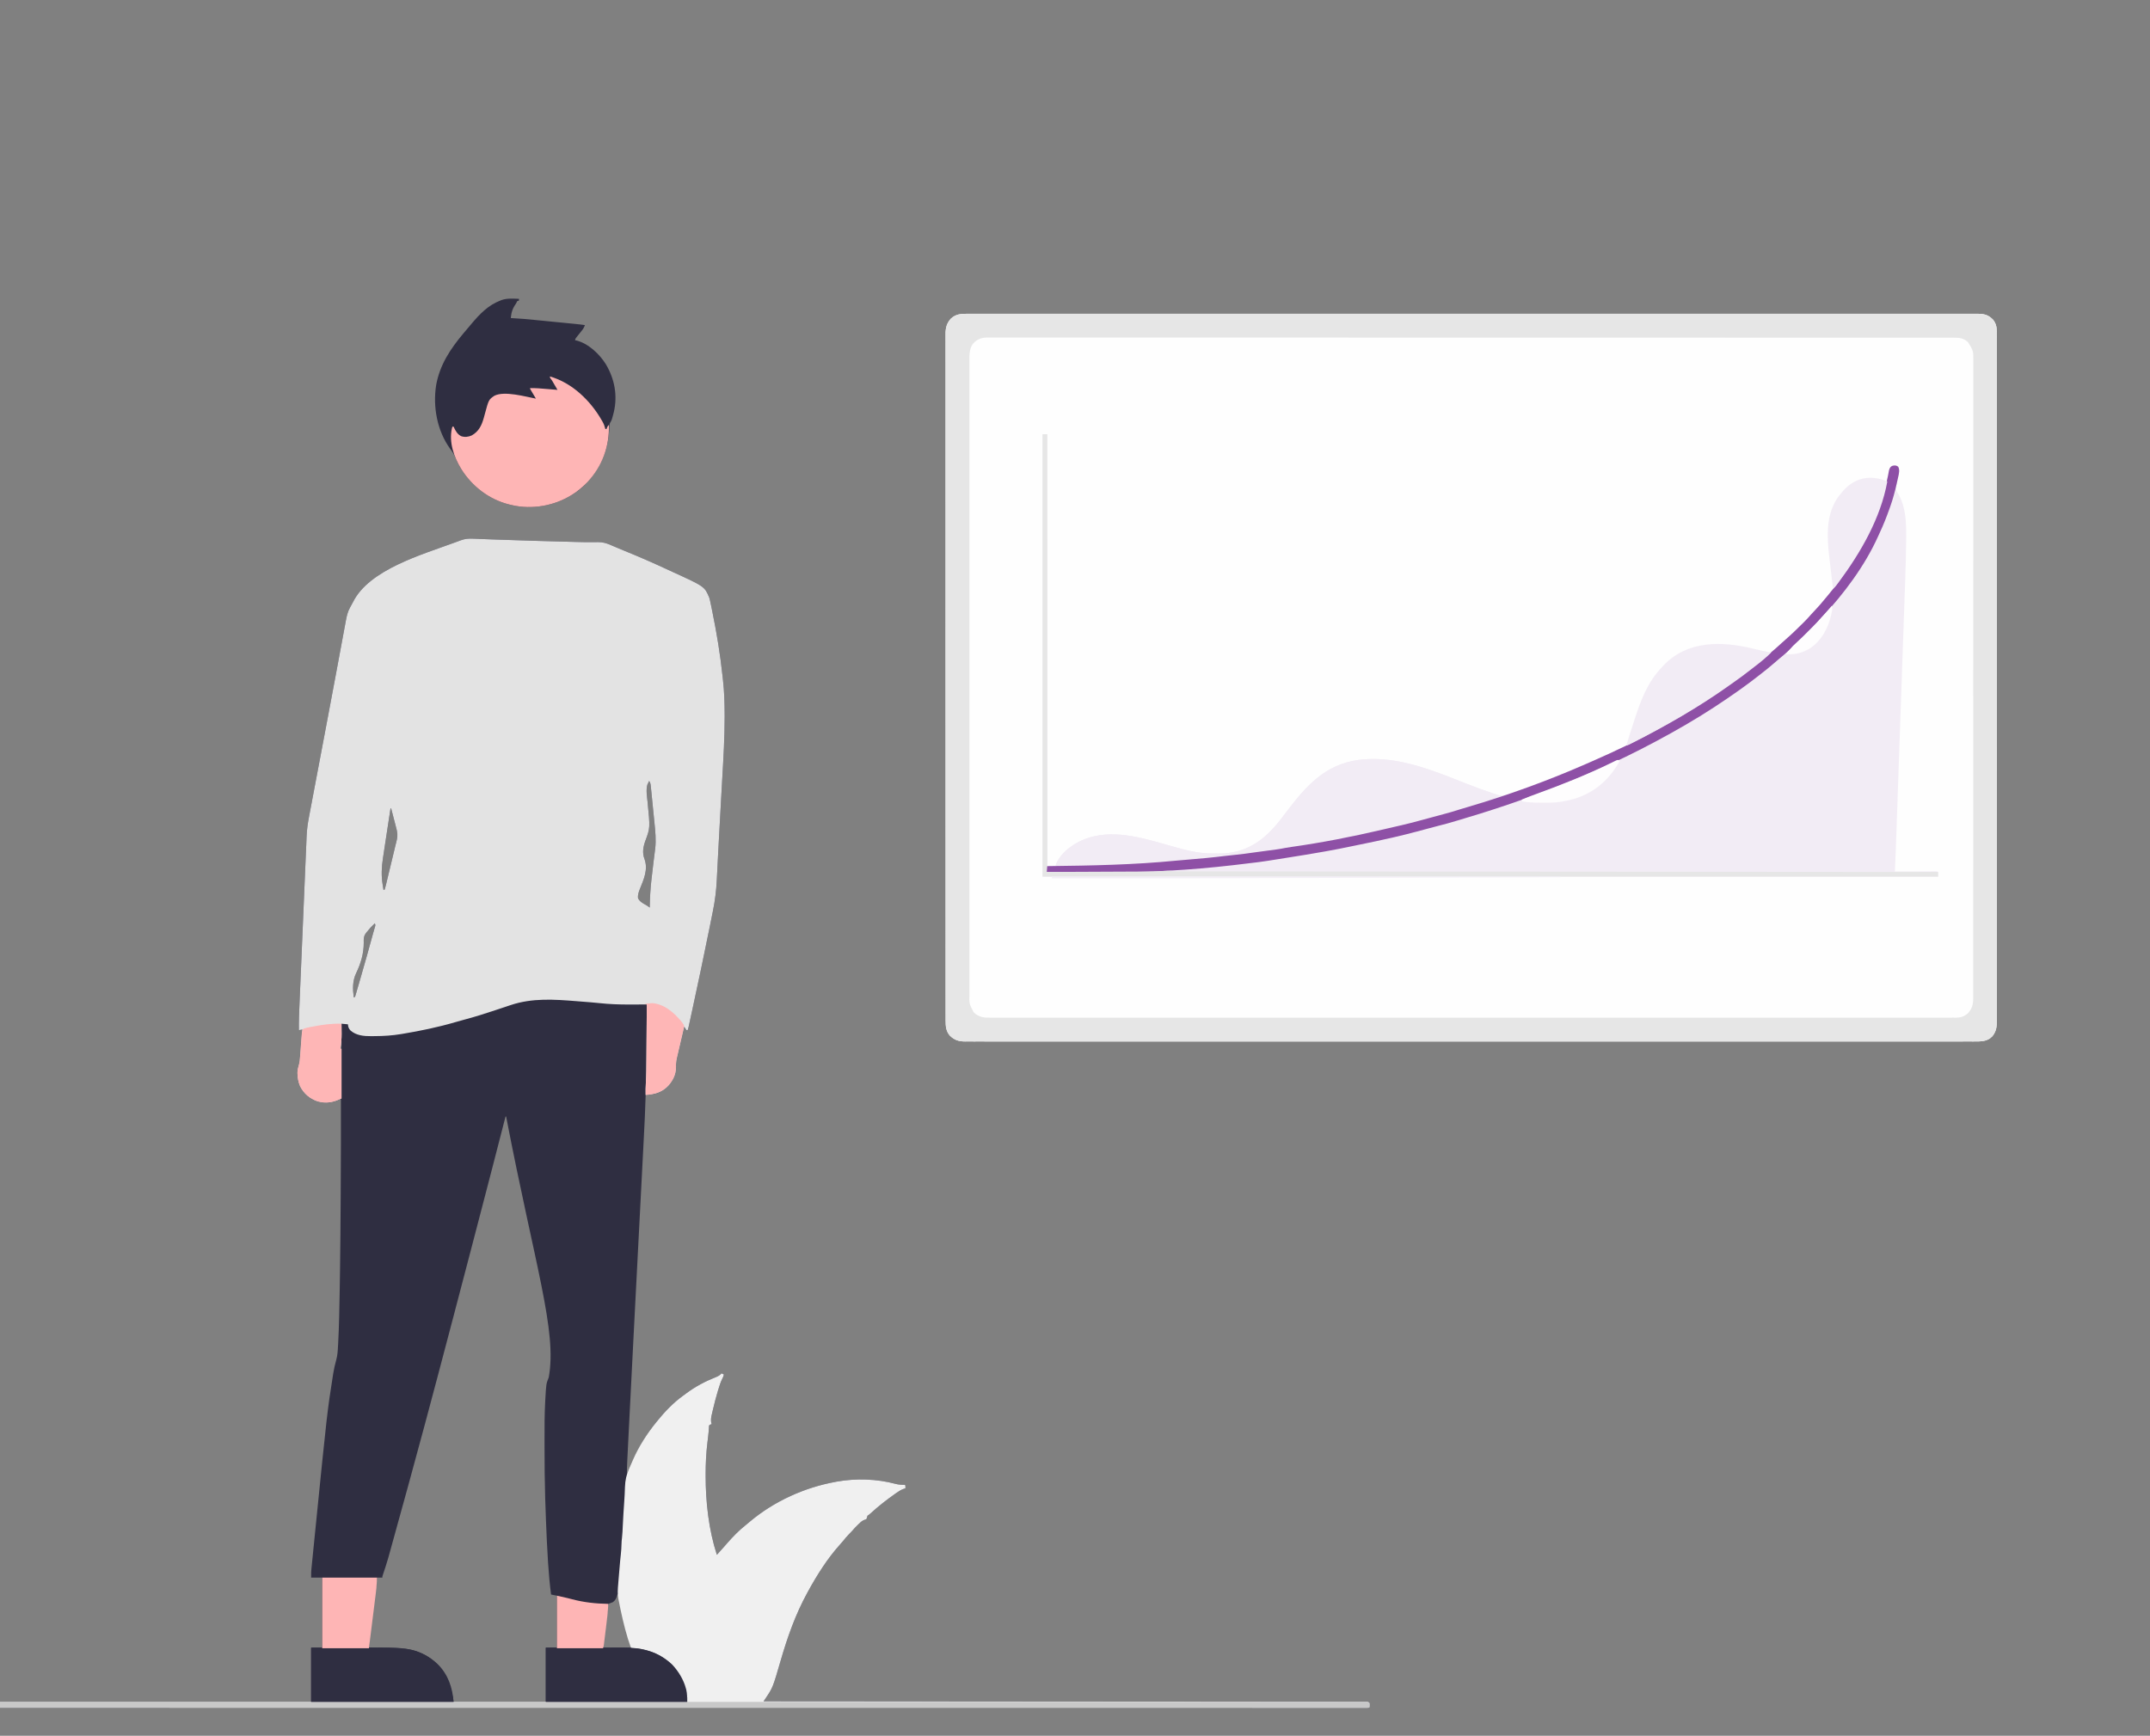<svg xmlns="http://www.w3.org/2000/svg" width="3683" height="2974"><rect width="100%" height="100%" fill="#808080" stroke="none"/><path d="M0 0 C1.228 -0.004 2.455 -0.008 3.72 -0.013 C7.128 -0.021 10.534 -0.017 13.942 -0.006 C17.662 0.002 21.383 -0.008 25.104 -0.015 C31.65 -0.025 38.196 -0.024 44.742 -0.016 C54.542 -0.003 64.341 -0.008 74.141 -0.017 C90.842 -0.031 107.542 -0.03 124.243 -0.022 C141.171 -0.014 158.099 -0.012 175.027 -0.018 C176.096 -0.019 177.165 -0.019 178.265 -0.019 C182.618 -0.021 186.97 -0.023 191.322 -0.024 C231.873 -0.04 272.425 -0.041 312.977 -0.033 C314.179 -0.033 315.381 -0.032 316.62 -0.032 C317.824 -0.032 319.028 -0.032 320.268 -0.031 C356.922 -0.024 393.577 -0.022 430.231 -0.025 C432.684 -0.026 435.137 -0.026 437.589 -0.026 C447.446 -0.027 457.303 -0.028 467.159 -0.029 C494.714 -0.032 522.269 -0.033 549.824 -0.034 C551.706 -0.034 551.706 -0.034 553.626 -0.034 C593.622 -0.036 633.618 -0.032 673.614 -0.026 C675.56 -0.025 675.56 -0.025 677.546 -0.025 C698.618 -0.022 719.691 -0.018 740.763 -0.014 C824.344 0 907.925 -0 991.505 -0.015 C1012.567 -0.019 1033.629 -0.022 1054.691 -0.026 C1055.988 -0.026 1057.285 -0.026 1058.621 -0.026 C1098.574 -0.033 1138.528 -0.036 1178.481 -0.034 C1179.735 -0.034 1180.989 -0.034 1182.281 -0.034 C1209.805 -0.033 1237.329 -0.031 1264.853 -0.029 C1274.701 -0.028 1284.549 -0.027 1294.396 -0.026 C1296.846 -0.026 1299.296 -0.025 1301.746 -0.025 C1338.393 -0.021 1375.039 -0.025 1411.685 -0.032 C1412.887 -0.032 1414.089 -0.033 1415.327 -0.033 C1417.127 -0.033 1417.127 -0.033 1418.963 -0.034 C1459.396 -0.042 1499.829 -0.039 1540.262 -0.023 C1544.6 -0.021 1548.939 -0.02 1553.277 -0.018 C1554.342 -0.018 1555.407 -0.017 1556.504 -0.017 C1573.389 -0.011 1590.274 -0.015 1607.16 -0.023 C1623.748 -0.031 1640.335 -0.029 1656.923 -0.014 C1666.658 -0.006 1676.393 -0.007 1686.127 -0.019 C1692.585 -0.026 1699.043 -0.023 1705.501 -0.01 C1709.166 -0.004 1712.831 -0.001 1716.497 -0.013 C1720.433 -0.025 1724.369 -0.013 1728.305 0 C1729.437 -0.007 1730.569 -0.014 1731.735 -0.022 C1740.695 0.041 1748.168 1.294 1754.965 7.501 C1756.166 8.557 1756.166 8.557 1757.391 9.634 C1762.513 15.845 1764.252 22.279 1764.155 30.202 C1764.161 31.049 1764.166 31.895 1764.172 32.767 C1764.187 35.598 1764.172 38.428 1764.158 41.259 C1764.163 43.32 1764.169 45.38 1764.177 47.441 C1764.193 53.121 1764.185 58.801 1764.172 64.481 C1764.163 70.654 1764.177 76.827 1764.188 83 C1764.204 93.825 1764.205 104.65 1764.196 115.474 C1764.187 127.089 1764.186 138.704 1764.196 150.318 C1764.197 151.052 1764.197 151.786 1764.198 152.542 C1764.201 155.529 1764.203 158.517 1764.206 161.505 C1764.233 191.839 1764.234 222.173 1764.226 252.507 C1764.225 256.698 1764.224 260.89 1764.223 265.082 C1764.222 265.914 1764.222 266.747 1764.222 267.605 C1764.217 286.052 1764.221 304.499 1764.226 322.946 C1764.226 325.471 1764.227 327.995 1764.228 330.519 C1764.23 337.286 1764.232 344.053 1764.233 350.82 C1764.239 369.737 1764.242 388.654 1764.245 407.571 C1764.245 408.432 1764.245 409.293 1764.245 410.181 C1764.249 437.635 1764.247 465.089 1764.24 492.543 C1764.24 493.434 1764.239 494.325 1764.239 495.242 C1764.237 505.173 1764.234 515.104 1764.232 525.035 C1764.231 525.932 1764.231 526.829 1764.231 527.752 C1764.23 531.379 1764.229 535.005 1764.228 538.631 C1764.213 595.991 1764.221 653.351 1764.249 710.712 C1764.256 725.166 1764.263 739.62 1764.27 754.075 C1764.271 754.965 1764.271 755.855 1764.271 756.772 C1764.284 784.196 1764.291 811.62 1764.291 839.045 C1764.291 839.906 1764.291 840.766 1764.291 841.653 C1764.291 860.55 1764.289 879.446 1764.286 898.342 C1764.285 905.104 1764.284 911.865 1764.283 918.626 C1764.283 920.308 1764.282 921.99 1764.282 923.672 C1764.278 950.485 1764.288 977.299 1764.305 1004.112 C1764.322 1031.863 1764.32 1059.614 1764.298 1087.365 C1764.295 1090.344 1764.293 1093.323 1764.291 1096.302 C1764.29 1097.033 1764.29 1097.765 1764.289 1098.518 C1764.281 1110.102 1764.29 1121.685 1764.305 1133.269 C1764.32 1144.655 1764.316 1156.041 1764.295 1167.427 C1764.284 1173.52 1764.281 1179.612 1764.299 1185.705 C1764.316 1191.245 1764.31 1196.784 1764.286 1202.324 C1764.281 1204.318 1764.285 1206.312 1764.298 1208.306 C1764.368 1219.912 1764.151 1228.643 1756.512 1237.997 C1755.816 1238.597 1755.119 1239.196 1754.402 1239.814 C1753.717 1240.431 1753.031 1241.048 1752.324 1241.685 C1744.753 1246.478 1737.063 1246.808 1728.305 1246.752 C1727.077 1246.756 1725.849 1246.761 1724.584 1246.765 C1721.177 1246.773 1717.77 1246.769 1714.363 1246.758 C1710.642 1246.75 1706.921 1246.76 1703.201 1246.767 C1696.655 1246.777 1690.109 1246.776 1683.563 1246.768 C1673.763 1246.755 1663.963 1246.76 1654.164 1246.769 C1637.463 1246.783 1620.762 1246.782 1604.061 1246.774 C1587.133 1246.766 1570.205 1246.764 1553.277 1246.77 C1551.674 1246.771 1551.674 1246.771 1550.039 1246.771 C1545.687 1246.773 1541.335 1246.775 1536.983 1246.776 C1496.431 1246.792 1455.879 1246.793 1415.327 1246.785 C1414.125 1246.785 1412.923 1246.784 1411.685 1246.784 C1410.481 1246.784 1409.277 1246.784 1408.036 1246.783 C1371.382 1246.776 1334.728 1246.774 1298.074 1246.777 C1295.621 1246.778 1293.168 1246.778 1290.715 1246.778 C1280.859 1246.779 1271.002 1246.78 1261.145 1246.781 C1233.59 1246.784 1206.036 1246.786 1178.481 1246.786 C1177.226 1246.786 1175.971 1246.787 1174.678 1246.787 C1134.683 1246.788 1094.687 1246.784 1054.691 1246.778 C1052.745 1246.778 1052.745 1246.778 1050.759 1246.777 C1029.686 1246.774 1008.614 1246.77 987.541 1246.766 C903.96 1246.752 820.38 1246.753 736.799 1246.767 C715.737 1246.771 694.675 1246.774 673.614 1246.778 C671.668 1246.778 671.668 1246.778 669.684 1246.779 C629.73 1246.785 589.777 1246.788 549.824 1246.786 C548.57 1246.786 547.316 1246.786 546.024 1246.786 C518.5 1246.785 490.976 1246.783 463.452 1246.781 C453.604 1246.78 443.756 1246.779 433.908 1246.778 C431.458 1246.778 429.008 1246.777 426.558 1246.777 C389.912 1246.774 353.266 1246.777 316.62 1246.784 C314.817 1246.785 314.817 1246.785 312.977 1246.785 C311.777 1246.785 310.578 1246.785 309.341 1246.786 C268.908 1246.794 228.475 1246.791 188.043 1246.775 C183.704 1246.773 179.366 1246.772 175.027 1246.77 C173.963 1246.77 172.898 1246.769 171.801 1246.769 C154.916 1246.763 138.03 1246.767 121.145 1246.776 C104.557 1246.783 87.969 1246.781 71.381 1246.767 C61.646 1246.758 51.912 1246.759 42.177 1246.771 C35.719 1246.778 29.262 1246.775 22.804 1246.762 C19.138 1246.756 15.473 1246.754 11.808 1246.765 C7.872 1246.777 3.936 1246.766 0 1246.752 C-1.132 1246.759 -2.264 1246.766 -3.43 1246.774 C-14.272 1246.698 -21.28 1244.389 -29.176 1236.849 C-35.771 1229.34 -36.503 1220.664 -36.474 1210.998 C-36.476 1210.164 -36.477 1209.329 -36.479 1208.47 C-36.483 1205.662 -36.48 1202.855 -36.476 1200.047 C-36.478 1198.01 -36.479 1195.973 -36.482 1193.936 C-36.486 1188.307 -36.485 1182.679 -36.482 1177.051 C-36.481 1170.939 -36.485 1164.827 -36.488 1158.716 C-36.493 1147.994 -36.495 1137.272 -36.494 1126.55 C-36.493 1115.044 -36.494 1103.538 -36.497 1092.032 C-36.498 1091.305 -36.498 1090.579 -36.498 1089.831 C-36.499 1086.872 -36.5 1083.914 -36.501 1080.956 C-36.511 1050.083 -36.514 1019.21 -36.515 988.337 C-36.515 985.013 -36.515 981.689 -36.515 978.365 C-36.515 977.54 -36.515 976.715 -36.515 975.865 C-36.515 957.594 -36.518 939.324 -36.52 921.053 C-36.521 913.532 -36.522 906.011 -36.523 898.49 C-36.523 897.659 -36.523 896.828 -36.523 895.972 C-36.53 848.347 -36.534 800.722 -36.533 753.097 C-36.533 751.314 -36.533 749.532 -36.533 747.749 C-36.533 739.7 -36.533 731.651 -36.533 723.603 C-36.533 720.013 -36.533 716.424 -36.533 712.835 C-36.533 711.038 -36.533 709.242 -36.533 707.445 C-36.532 650.631 -36.54 593.817 -36.554 537.003 C-36.557 522.687 -36.56 508.372 -36.564 494.057 C-36.564 493.175 -36.564 492.294 -36.564 491.386 C-36.571 464.226 -36.574 437.067 -36.576 409.908 C-36.576 409.055 -36.576 408.203 -36.576 407.324 C-36.577 388.611 -36.577 369.898 -36.577 351.185 C-36.577 344.489 -36.576 337.793 -36.576 331.098 C-36.576 329.432 -36.576 327.766 -36.576 326.1 C-36.576 299.542 -36.582 272.985 -36.591 246.427 C-36.599 219.683 -36.601 192.94 -36.595 166.196 C-36.594 162.502 -36.593 158.809 -36.592 155.115 C-36.592 154.391 -36.592 153.667 -36.592 152.921 C-36.589 141.445 -36.594 129.97 -36.601 118.495 C-36.608 107.217 -36.607 95.94 -36.6 84.662 C-36.596 78.626 -36.595 72.591 -36.603 66.556 C-36.61 61.069 -36.609 55.583 -36.599 50.096 C-36.598 48.12 -36.599 46.144 -36.605 44.168 C-36.611 41.488 -36.606 38.809 -36.597 36.13 C-36.602 35.368 -36.607 34.605 -36.612 33.819 C-36.546 23.884 -34.35 15.827 -27.559 8.427 C-19.449 0.721 -10.846 -0.069 0 0 Z " fill="#FEFEFE" transform="translate(1656.348,537.624)"></path><path d="M0 0 C1.178 0.042 2.356 0.084 3.57 0.127 C6.836 0.247 10.099 0.385 13.364 0.532 C16.905 0.685 20.448 0.811 23.991 0.939 C28.679 1.11 33.367 1.283 38.054 1.465 C57.005 2.2 75.961 2.764 94.917 3.33 C101.251 3.519 107.585 3.712 113.919 3.909 C135.094 4.568 156.269 5.171 177.449 5.648 C178.37 5.67 179.291 5.691 180.24 5.714 C182.913 5.775 185.586 5.834 188.259 5.89 C189.117 5.909 189.974 5.928 190.858 5.947 C195.587 6.037 200.308 6.057 205.037 6.006 C206.067 5.997 207.097 5.988 208.159 5.979 C210.132 5.958 212.106 5.928 214.08 5.886 C222.619 5.798 229.177 7.804 236.996 11.309 C238.307 11.86 239.619 12.407 240.933 12.951 C243.618 14.07 246.291 15.209 248.958 16.37 C252.697 17.993 256.463 19.539 260.242 21.07 C285.478 31.31 310.43 42.217 335.094 53.764 C337.554 54.911 340.021 56.042 342.492 57.164 C396.811 81.97 396.811 81.97 404.871 101.059 C405.836 104.22 406.515 107.414 407.168 110.652 C407.363 111.576 407.557 112.499 407.758 113.45 C408.392 116.483 409.008 119.521 409.621 122.559 C409.837 123.611 410.052 124.664 410.274 125.749 C417.717 162.15 423.714 198.773 427.621 235.725 C427.861 237.964 428.112 240.201 428.367 242.438 C430.584 262.142 431.176 281.82 431.207 301.641 C431.209 302.931 431.211 304.222 431.214 305.552 C431.229 340.507 429.154 375.37 427.154 410.256 C426.62 419.569 426.106 428.884 425.593 438.198 C424.928 450.265 424.261 462.331 423.583 474.397 C422.424 495.031 421.295 515.666 420.23 536.305 C420.114 538.559 419.997 540.814 419.88 543.069 C419.466 551.082 419.052 559.096 418.645 567.11 C418.424 571.478 418.197 575.846 417.967 580.214 C417.888 581.738 417.81 583.261 417.735 584.784 C416.851 602.592 414.777 619.916 411.223 637.391 C410.854 639.237 410.485 641.083 410.117 642.929 C409.128 647.882 408.126 652.833 407.122 657.783 C406.491 660.894 405.865 664.005 405.239 667.116 C395.836 713.845 385.951 760.472 375.871 807.059 C375.695 807.871 375.52 808.684 375.338 809.521 C374.334 814.164 373.327 818.807 372.316 823.448 C372.013 824.841 371.71 826.233 371.408 827.626 C370.998 829.511 370.587 831.395 370.175 833.28 C369.946 834.33 369.717 835.381 369.48 836.464 C368.871 839.059 368.871 839.059 367.871 842.059 C367.211 842.059 366.551 842.059 365.871 842.059 C364.482 840.097 363.145 838.097 361.871 836.059 C361.456 837.853 361.041 839.648 360.627 841.443 C360.256 843.049 359.884 844.655 359.513 846.261 C358.487 850.702 357.462 855.144 356.442 859.587 C352.927 874.878 352.927 874.878 351.16 882.16 C350.926 883.141 350.691 884.122 350.45 885.132 C350.041 886.84 349.623 888.545 349.193 890.247 C347.971 895.4 347.718 900.189 347.876 905.483 C347.85 918.743 341.795 929.929 332.77 939.223 C323.943 947.55 314.22 951.732 302.141 952.605 C300.381 952.735 300.381 952.735 298.585 952.866 C297.242 952.961 297.242 952.961 295.871 953.059 C295.853 953.756 295.835 954.453 295.816 955.171 C295.168 979.12 293.976 1003.032 292.729 1026.956 C292.433 1032.65 292.141 1038.345 291.848 1044.039 C291.34 1053.897 290.83 1063.755 290.319 1073.612 C289.573 1087.997 288.83 1102.382 288.089 1116.767 C286.876 1140.29 285.661 1163.814 284.444 1187.337 C284.371 1188.755 284.297 1190.173 284.224 1191.591 C284.17 1192.645 284.17 1192.645 284.114 1193.72 C283.93 1197.269 283.747 1200.818 283.563 1204.367 C283.527 1205.07 283.49 1205.773 283.453 1206.497 C282.618 1222.637 281.784 1238.776 280.95 1254.916 C280.914 1255.604 280.879 1256.291 280.842 1257 C280.022 1272.871 279.203 1288.741 278.384 1304.612 C278.349 1305.291 278.314 1305.969 278.278 1306.668 C277.962 1312.793 277.646 1318.918 277.33 1325.042 C276.589 1339.396 275.848 1353.749 275.105 1368.102 C272.283 1422.594 269.496 1477.089 266.8 1531.588 C266.565 1536.35 266.328 1541.112 266.09 1545.875 C265.774 1552.238 265.459 1558.601 265.147 1564.964 C265.032 1567.3 264.916 1569.636 264.799 1571.971 C264.639 1575.175 264.482 1578.379 264.326 1581.583 C264.28 1582.504 264.233 1583.425 264.185 1584.374 C263.902 1590.274 263.819 1596.153 263.871 1602.059 C264.16 1601.381 264.449 1600.703 264.747 1600.005 C270.086 1587.494 275.503 1575.084 281.871 1563.059 C282.242 1562.355 282.612 1561.651 282.994 1560.925 C291.803 1544.308 302.031 1528.675 313.871 1514.059 C314.282 1513.545 314.692 1513.032 315.115 1512.502 C328.079 1496.388 343.276 1480.35 360.143 1468.299 C362.025 1466.948 363.875 1465.557 365.727 1464.164 C380.967 1452.869 397.545 1443.98 415.171 1436.999 C419.529 1435.243 422.834 1433.817 425.871 1430.059 C427.191 1430.719 428.511 1431.379 429.871 1432.059 C429.246 1434.934 428.476 1436.815 427.074 1439.504 C424.226 1445.079 422.459 1450.964 420.621 1456.934 C420.237 1458.176 419.853 1459.419 419.457 1460.699 C416.364 1470.873 413.753 1481.149 411.309 1491.496 C411.133 1492.233 410.957 1492.97 410.776 1493.729 C410.277 1495.836 409.788 1497.945 409.305 1500.055 C409.027 1501.263 408.749 1502.472 408.463 1503.717 C407.641 1508.361 407.477 1512.528 408.871 1517.059 C408.224 1517.295 407.577 1517.531 406.91 1517.774 C404.684 1518.855 404.684 1518.855 404.332 1521.056 C404.304 1521.899 404.275 1522.741 404.246 1523.609 C403.972 1528.509 403.525 1533.356 402.934 1538.227 C402.759 1539.713 402.584 1541.199 402.41 1542.686 C402.142 1544.958 401.873 1547.23 401.601 1549.502 C399.475 1567.282 398.632 1584.909 398.621 1602.809 C398.62 1603.81 398.62 1604.812 398.619 1605.844 C398.667 1651.024 403.874 1697.912 417.871 1741.059 C424.164 1734.097 424.164 1734.097 430.371 1727.059 C431.538 1725.725 432.704 1724.392 433.871 1723.059 C434.489 1722.347 435.106 1721.635 435.742 1720.902 C445.438 1709.905 455.706 1699.18 467.254 1690.117 C470.071 1687.902 472.776 1685.579 475.496 1683.246 C516.82 1648.871 568.136 1625.719 620.871 1616.059 C621.751 1615.893 622.631 1615.728 623.538 1615.558 C655.948 1609.757 692.029 1610.859 723.788 1619.432 C729.325 1620.893 734.148 1621.177 739.871 1621.059 C740.871 1622.059 740.871 1622.059 740.934 1624.621 C740.913 1625.425 740.892 1626.23 740.871 1627.059 C739.704 1627.453 738.538 1627.848 737.336 1628.254 C732.905 1629.922 729.274 1632.196 725.434 1634.934 C724.414 1635.648 724.414 1635.648 723.374 1636.376 C708.611 1646.815 694.271 1657.964 680.965 1670.211 C678.871 1672.059 678.871 1672.059 675.871 1674.059 C675.469 1675.544 675.469 1675.544 675.059 1677.059 C674.471 1678.544 674.471 1678.544 673.871 1680.059 C672.989 1680.334 672.108 1680.61 671.199 1680.895 C666.986 1682.368 664.599 1684.623 661.434 1687.684 C660.863 1688.223 660.292 1688.762 659.705 1689.317 C656.059 1692.8 652.638 1696.407 649.402 1700.277 C647.85 1702.083 646.21 1703.719 644.496 1705.371 C640.705 1709.095 637.436 1713.187 634.109 1717.324 C632.177 1719.685 630.187 1721.94 628.121 1724.184 C606.788 1747.971 589.167 1776.129 573.871 1804.059 C573.378 1804.959 572.884 1805.86 572.375 1806.788 C552.596 1843.161 538.938 1881.567 527.448 1921.228 C513.688 1968.667 513.688 1968.667 500.715 1987.852 C500.181 1988.645 499.647 1989.438 499.096 1990.255 C498.692 1990.85 498.288 1991.445 497.871 1992.059 C498.77 1992.059 499.669 1992.06 500.596 1992.06 C587.473 1992.114 674.351 1992.168 794.094 1992.26 C795.568 1992.261 797.043 1992.262 798.518 1992.263 C829.476 1992.287 860.434 1992.312 891.392 1992.337 C906.942 1992.349 922.493 1992.362 938.043 1992.374 C940.389 1992.376 942.735 1992.378 945.08 1992.38 C981.215 1992.408 1017.349 1992.436 1053.484 1992.458 C1054.261 1992.458 1055.038 1992.459 1055.839 1992.459 C1068.372 1992.467 1080.905 1992.474 1093.438 1992.482 C1129.524 1992.504 1165.609 1992.526 1201.695 1992.556 C1202.436 1992.556 1203.178 1992.557 1203.942 1992.558 C1220.22 1992.571 1236.497 1992.585 1252.774 1992.599 C1259.323 1992.605 1265.872 1992.611 1272.421 1992.617 C1273.138 1992.617 1273.854 1992.618 1274.593 1992.619 C1297.711 1992.639 1320.83 1992.652 1343.949 1992.663 C1367.871 1992.674 1391.794 1992.692 1415.716 1992.718 C1429.522 1992.733 1443.327 1992.742 1457.133 1992.743 C1466.338 1992.745 1475.543 1992.753 1484.748 1992.768 C1490.004 1992.776 1495.26 1992.781 1500.516 1992.777 C1505.288 1992.773 1510.059 1992.779 1514.83 1992.792 C1516.555 1992.795 1518.28 1992.795 1520.005 1992.791 C1522.33 1992.786 1524.655 1992.793 1526.98 1992.804 C1528.272 1992.805 1529.565 1992.806 1530.896 1992.807 C1533.871 1993.059 1533.871 1993.059 1535.871 1995.059 C1536.059 1998.621 1536.059 1998.621 1535.871 2002.059 C1534.871 2003.059 1534.871 2003.059 1532.216 2003.183 C1531.015 2003.183 1529.815 2003.183 1528.577 2003.183 C1527.908 2003.185 1527.238 2003.186 1526.548 2003.187 C1524.269 2003.191 1521.99 2003.187 1519.711 2003.183 C1518.065 2003.184 1516.418 2003.185 1514.772 2003.187 C1510.198 2003.19 1505.625 2003.187 1501.051 2003.183 C1496.075 2003.18 1491.1 2003.183 1486.124 2003.185 C1477.353 2003.188 1468.583 2003.187 1459.812 2003.183 C1446.682 2003.178 1433.552 2003.179 1420.422 2003.181 C1398.05 2003.184 1375.678 2003.182 1353.307 2003.178 C1330.62 2003.173 1307.933 2003.171 1285.247 2003.172 C1284.532 2003.172 1283.817 2003.172 1283.081 2003.172 C1276.533 2003.172 1269.985 2003.172 1263.437 2003.172 C1247.014 2003.173 1230.592 2003.173 1214.169 2003.173 C1213.417 2003.173 1212.664 2003.173 1211.889 2003.173 C1174.753 2003.173 1137.617 2003.169 1100.481 2003.164 C1087.403 2003.163 1074.324 2003.161 1061.246 2003.16 C1060.027 2003.16 1060.027 2003.16 1058.782 2003.16 C1021.144 2003.156 983.506 2003.154 945.868 2003.154 C943.408 2003.153 940.947 2003.153 938.486 2003.153 C923.649 2003.153 908.811 2003.153 893.973 2003.153 C857.085 2003.152 820.196 2003.151 783.307 2003.15 C782.047 2003.15 782.047 2003.15 780.762 2003.15 C726.354 2003.148 671.947 2003.145 617.539 2003.141 C616.67 2003.141 615.801 2003.141 614.906 2003.141 C588.457 2003.139 562.007 2003.136 535.558 2003.134 C506.289 2003.132 477.019 2003.13 447.75 2003.127 C446.869 2003.127 445.989 2003.127 445.082 2003.127 C361.509 2003.121 277.936 2003.117 194.363 2003.114 C190.824 2003.113 187.285 2003.113 183.745 2003.113 C151.176 2003.112 118.607 2003.111 86.037 2003.11 C85.171 2003.11 84.305 2003.11 83.413 2003.11 C80.791 2003.109 78.169 2003.109 75.547 2003.109 C4.706 2003.107 -66.134 2003.104 -136.974 2003.101 C-139.474 2003.101 -141.973 2003.101 -144.473 2003.101 C-225.663 2003.097 -306.853 2003.093 -594.881 2003.074 C-595.936 2003.074 -595.936 2003.074 -597.011 2003.074 C-668.051 2003.069 -739.09 2003.064 -810.129 2003.059 C-810.129 1999.759 -810.129 1996.459 -810.129 1993.059 C-634.239 1993.059 -458.349 1993.059 -277.129 1993.059 C-277.129 1962.369 -277.129 1931.679 -277.129 1900.059 C-270.859 1900.059 -264.589 1900.059 -258.129 1900.059 C-258.129 1860.459 -258.129 1820.859 -258.129 1780.059 C-264.399 1780.059 -270.669 1780.059 -277.129 1780.059 C-277.129 1769.933 -277.129 1769.933 -276.671 1765.348 C-276.519 1763.784 -276.519 1763.784 -276.363 1762.188 C-276.249 1761.071 -276.135 1759.955 -276.018 1758.804 C-275.84 1756.996 -275.84 1756.996 -275.657 1755.152 C-275.329 1751.843 -274.997 1748.534 -274.663 1745.226 C-274.306 1741.684 -273.955 1738.141 -273.602 1734.599 C-272.839 1726.945 -272.069 1719.292 -271.297 1711.639 C-270.816 1706.866 -270.336 1702.092 -269.857 1697.319 C-249.659 1496.31 -249.659 1496.31 -239.754 1433.184 C-239.638 1432.442 -239.522 1431.7 -239.403 1430.936 C-238.117 1422.803 -236.399 1414.967 -234.129 1407.059 C-231.859 1398.973 -231.5 1390.778 -231.066 1382.434 C-230.983 1380.906 -230.899 1379.379 -230.815 1377.852 C-230.011 1362.928 -229.489 1347.999 -229.129 1333.059 C-229.109 1332.259 -229.09 1331.459 -229.07 1330.634 C-228.423 1304.012 -228.002 1277.385 -227.633 1250.758 C-227.622 1249.984 -227.611 1249.209 -227.6 1248.412 C-227.09 1211.549 -226.813 1174.685 -226.596 1137.819 C-226.566 1132.659 -226.534 1127.5 -226.502 1122.34 C-226.168 1068.246 -225.979 1014.154 -226.129 960.059 C-226.998 960.408 -227.867 960.757 -228.762 961.117 C-229.914 961.572 -231.067 962.027 -232.254 962.496 C-233.391 962.949 -234.528 963.401 -235.699 963.867 C-248.482 968.308 -262.104 966.42 -274.254 960.934 C-286.073 954.559 -294.076 944.481 -298.566 931.934 C-300.011 926.71 -300.505 921.759 -300.566 916.371 C-300.577 915.695 -300.587 915.019 -300.597 914.322 C-300.531 910.446 -299.922 907.195 -298.673 903.523 C-296.923 897.835 -296.396 892.308 -295.996 886.391 C-295.914 885.312 -295.832 884.233 -295.747 883.121 C-295.489 879.705 -295.246 876.288 -295.004 872.871 C-294.752 869.444 -294.496 866.016 -294.239 862.589 C-294.081 860.466 -293.926 858.342 -293.775 856.218 C-293.405 851.124 -292.933 846.103 -292.129 841.059 C-294.109 841.389 -296.089 841.719 -298.129 842.059 C-298.349 826.759 -297.705 811.505 -297.045 796.223 C-296.884 792.497 -296.728 788.771 -296.572 785.045 C-296.266 777.77 -295.956 770.494 -295.645 763.219 C-295.281 754.723 -294.922 746.227 -294.563 737.73 C-293.921 722.556 -293.277 707.382 -292.63 692.208 C-292.004 677.529 -291.38 662.85 -290.759 648.17 C-290.72 647.266 -290.682 646.362 -290.643 645.431 C-290.489 641.796 -290.335 638.161 -290.181 634.526 C-289.514 618.78 -288.846 603.034 -288.178 587.288 C-288.07 584.754 -287.963 582.221 -287.855 579.688 C-287.478 570.804 -287.101 561.921 -286.722 553.037 C-286.566 549.369 -286.41 545.7 -286.254 542.032 C-285.98 535.585 -285.703 529.138 -285.415 522.692 C-285.234 518.619 -285.076 514.547 -284.951 510.471 C-284.548 498.54 -282.835 487.142 -280.573 475.431 C-280.199 473.445 -279.827 471.458 -279.456 469.471 C-278.449 464.1 -277.426 458.732 -276.401 453.365 C-275.306 447.623 -274.228 441.878 -273.147 436.134 C-271.301 426.331 -269.446 416.529 -267.584 406.729 C-264.685 391.472 -261.803 376.211 -258.924 360.951 C-257.962 355.855 -257 350.758 -256.038 345.662 C-255.801 344.404 -255.563 343.145 -255.318 341.849 C-253.641 332.964 -251.961 324.08 -250.279 315.196 C-244.857 286.546 -239.465 257.891 -234.136 229.223 C-233.511 225.86 -232.885 222.498 -232.259 219.135 C-229.726 205.521 -227.195 191.907 -224.674 178.292 C-223.559 172.271 -222.438 166.252 -221.315 160.233 C-220.869 157.836 -220.425 155.438 -219.983 153.04 C-219.39 149.826 -218.791 146.612 -218.19 143.399 C-218.023 142.487 -217.857 141.574 -217.685 140.634 C-216.204 132.784 -214.507 124.826 -210.441 117.871 C-208.646 114.753 -206.901 111.642 -205.312 108.414 C-177.76 52.949 -86.94 27.204 -32.715 7.168 C-31.676 6.783 -31.676 6.783 -30.617 6.39 C-29.23 5.881 -27.839 5.381 -26.446 4.888 C-24.739 4.277 -23.042 3.636 -21.352 2.978 C-13.968 0.247 -7.823 -0.402 0 0 Z M301.871 415.059 C301.176 416.461 300.517 417.882 299.871 419.309 C299.5 420.098 299.129 420.886 298.746 421.699 C296.294 431.114 298.181 441.344 299.155 450.894 C303.6 495.473 303.6 495.473 295.602 517.083 C291.704 527.618 289.731 538.039 293.871 548.809 C300.386 566.801 292.712 583.526 285.996 600.246 C283.997 605.415 282.078 610.45 282.871 616.059 C285.608 621.782 291.148 624.729 296.504 627.699 C298.78 629.006 300.789 630.468 302.871 632.059 C302.88 631.409 302.89 630.76 302.899 630.091 C303.161 615.288 304.035 600.651 305.621 585.934 C305.706 585.149 305.79 584.365 305.877 583.557 C306.92 573.98 308.065 564.416 309.246 554.855 C309.361 553.921 309.475 552.986 309.593 552.023 C310.147 547.503 310.711 542.984 311.296 538.468 C311.504 536.803 311.711 535.138 311.918 533.473 C312.015 532.757 312.111 532.042 312.211 531.305 C314.014 516.468 312.477 501.696 310.973 486.914 C310.775 484.926 310.578 482.939 310.382 480.951 C309.972 476.821 309.556 472.693 309.136 468.564 C308.598 463.27 308.075 457.975 307.556 452.68 C307.153 448.591 306.743 444.504 306.33 440.417 C306.134 438.463 305.94 436.509 305.749 434.554 C305.482 431.838 305.205 429.122 304.924 426.407 C304.847 425.601 304.77 424.796 304.691 423.966 C304.3 420.287 303.96 418.191 301.871 415.059 Z M-141.129 462.059 C-143.761 479.155 -146.372 496.255 -148.961 513.358 C-149.685 518.134 -150.412 522.91 -151.144 527.685 C-151.877 532.466 -152.596 537.248 -153.305 542.032 C-153.558 543.727 -153.815 545.422 -154.078 547.115 C-156.443 562.411 -157.208 577.346 -154.629 592.684 C-154.486 593.604 -154.343 594.524 -154.195 595.473 C-153.852 597.67 -153.497 599.865 -153.129 602.059 C-152.469 601.729 -151.809 601.399 -151.129 601.059 C-150.387 598.699 -149.77 596.394 -149.205 593.991 C-149.025 593.251 -148.844 592.511 -148.657 591.749 C-148.058 589.286 -147.47 586.821 -146.883 584.355 C-146.468 582.639 -146.052 580.923 -145.635 579.207 C-144.536 574.67 -143.446 570.13 -142.359 565.59 C-141.262 561.018 -140.155 556.449 -139.049 551.879 C-136.066 539.548 -136.066 539.548 -133.125 527.206 C-132.501 524.576 -131.842 521.965 -131.155 519.349 C-129.495 512.859 -128.682 507.631 -130.129 501.059 C-130.29 500.31 -130.452 499.562 -130.618 498.791 C-131.174 496.397 -131.785 494.024 -132.414 491.648 C-132.635 490.796 -132.855 489.943 -133.082 489.064 C-133.78 486.373 -134.485 483.685 -135.191 480.996 C-135.669 479.158 -136.146 477.32 -136.623 475.482 C-137.785 471.006 -138.955 466.532 -140.129 462.059 C-140.459 462.059 -140.789 462.059 -141.129 462.059 Z M-168.129 659.059 C-173.035 663.594 -177.431 668.447 -181.566 673.684 C-182.003 674.221 -182.44 674.759 -182.89 675.313 C-187.17 680.848 -187.249 685.552 -187.004 692.309 C-186.928 710.472 -191.987 727.809 -199.879 744.059 C-206.406 757.55 -206.065 771.362 -204.129 786.059 C-201.953 785.247 -201.953 785.247 -201.344 783.1 C-201.092 782.235 -200.839 781.369 -200.579 780.478 C-200.287 779.489 -199.995 778.5 -199.694 777.482 C-199.38 776.389 -199.066 775.297 -198.742 774.172 C-198.408 773.031 -198.074 771.891 -197.73 770.716 C-196.816 767.589 -195.909 764.459 -195.007 761.329 C-194.253 758.72 -193.494 756.112 -192.735 753.505 C-185.212 727.646 -177.922 701.718 -170.867 675.728 C-170.342 673.829 -169.798 671.936 -169.242 670.046 C-168.958 669.063 -168.673 668.081 -168.38 667.068 C-168.117 666.18 -167.854 665.292 -167.583 664.376 C-166.903 661.915 -166.903 661.915 -168.129 659.059 Z M-226.129 860.059 C-227.082 864.822 -227.212 869.225 -227.129 874.059 C-226.469 874.059 -225.809 874.059 -225.129 874.059 C-225.129 869.439 -225.129 864.819 -225.129 860.059 C-225.459 860.059 -225.789 860.059 -226.129 860.059 Z M55.871 990.059 C55.596 991.129 55.322 992.198 55.039 993.301 C40.774 1048.866 26.427 1104.408 11.887 1159.901 C8.183 1174.038 4.49 1188.178 0.805 1202.32 C0.552 1203.29 0.299 1204.259 0.039 1205.258 C-0.982 1209.175 -2.002 1213.091 -3.023 1217.008 C-13.056 1255.511 -23.138 1294.001 -33.284 1332.475 C-35.711 1341.677 -38.135 1350.88 -40.558 1360.084 C-66.761 1459.644 -92.982 1559.209 -144.754 1745.309 C-145.13 1746.583 -145.13 1746.583 -145.514 1747.882 C-148.235 1757.057 -151.113 1766.156 -154.224 1775.206 C-155.23 1777.878 -155.23 1777.878 -155.129 1780.059 C-158.099 1780.059 -161.069 1780.059 -164.129 1780.059 C-165.959 1794.67 -167.785 1809.283 -169.605 1823.896 C-170.45 1830.682 -171.297 1837.467 -172.147 1844.252 C-172.968 1850.8 -173.785 1857.349 -174.598 1863.898 C-174.909 1866.396 -175.222 1868.894 -175.536 1871.391 C-175.976 1874.891 -176.411 1878.391 -176.844 1881.891 C-176.975 1882.922 -177.106 1883.954 -177.24 1885.017 C-177.861 1890.075 -178.275 1894.962 -178.129 1900.059 C-177.532 1900.067 -176.935 1900.075 -176.321 1900.083 C-170.008 1900.17 -163.695 1900.27 -157.383 1900.376 C-155.039 1900.414 -152.696 1900.449 -150.352 1900.48 C-139.035 1900.635 -127.747 1900.801 -116.48 1901.961 C-115.747 1902.035 -115.013 1902.11 -114.257 1902.187 C-90.657 1904.917 -68.485 1918.278 -53.792 1936.738 C-40.882 1953.837 -36.361 1972.047 -33.129 1993.059 C19.011 1993.059 71.151 1993.059 124.871 1993.059 C124.871 1962.369 124.871 1931.679 124.871 1900.059 C131.141 1900.059 137.411 1900.059 143.871 1900.059 C143.871 1870.689 143.871 1841.319 143.871 1811.059 C140.571 1810.399 137.271 1809.739 133.871 1809.059 C131.612 1791.666 129.985 1774.311 128.871 1756.809 C128.788 1755.537 128.706 1754.265 128.62 1752.955 C127.126 1729.775 126.082 1706.581 125.184 1683.371 C125.153 1682.586 125.122 1681.802 125.091 1680.993 C124.637 1669.35 124.23 1657.705 123.871 1646.059 C123.846 1645.258 123.822 1644.458 123.796 1643.633 C122.929 1615.271 122.683 1586.919 122.686 1558.544 C122.686 1554.047 122.679 1549.549 122.665 1545.052 C122.6 1522.875 122.597 1500.729 123.789 1478.578 C123.83 1477.808 123.871 1477.037 123.914 1476.244 C125.471 1447.951 125.471 1447.951 129.871 1437.059 C144.494 1357.456 106.282 1246.551 56.871 990.059 C56.541 990.059 56.211 990.059 55.871 990.059 Z M247.871 1808.059 C247.633 1808.946 247.633 1808.946 247.391 1809.852 C245.832 1815.129 244.402 1818.635 239.871 1822.059 C238.496 1822.645 237.103 1823.188 235.695 1823.691 C234.978 1823.951 234.261 1824.21 233.522 1824.477 C232.705 1824.765 232.705 1824.765 231.871 1825.059 C230.696 1834.542 229.523 1844.025 228.351 1853.509 C227.807 1857.912 227.262 1862.316 226.716 1866.719 C226.19 1870.966 225.665 1875.213 225.141 1879.46 C224.94 1881.082 224.739 1882.705 224.538 1884.328 C224.257 1886.595 223.977 1888.863 223.697 1891.13 C223.537 1892.423 223.377 1893.715 223.213 1895.047 C222.834 1897.885 222.834 1897.885 222.871 1900.059 C238.711 1900.059 254.551 1900.059 270.871 1900.059 C268.149 1890.561 268.149 1890.561 265.371 1880.871 C261.232 1866.206 257.414 1851.528 254.246 1836.621 C254.085 1835.864 253.923 1835.106 253.757 1834.326 C251.909 1825.605 250.246 1816.867 248.871 1808.059 C248.541 1808.059 248.211 1808.059 247.871 1808.059 Z " fill="#2F2E41" transform="translate(810.129,922.941)"></path><path d="M0 0 C1.178 0.042 2.356 0.084 3.57 0.127 C6.836 0.247 10.099 0.385 13.364 0.532 C16.905 0.685 20.448 0.811 23.991 0.939 C28.679 1.11 33.367 1.283 38.054 1.465 C57.005 2.2 75.961 2.764 94.917 3.33 C101.251 3.519 107.585 3.712 113.919 3.909 C135.094 4.568 156.269 5.171 177.449 5.648 C178.37 5.67 179.291 5.691 180.24 5.714 C182.913 5.775 185.586 5.834 188.259 5.89 C189.117 5.909 189.974 5.928 190.858 5.947 C195.587 6.037 200.308 6.057 205.037 6.006 C206.067 5.997 207.097 5.988 208.159 5.979 C210.132 5.958 212.106 5.928 214.08 5.886 C222.619 5.798 229.177 7.804 236.996 11.309 C238.307 11.86 239.619 12.407 240.933 12.951 C243.618 14.07 246.291 15.209 248.958 16.37 C252.697 17.993 256.463 19.539 260.242 21.07 C285.478 31.31 310.43 42.217 335.094 53.764 C337.554 54.911 340.021 56.042 342.492 57.164 C396.811 81.97 396.811 81.97 404.871 101.059 C405.836 104.22 406.515 107.414 407.168 110.652 C407.363 111.576 407.557 112.499 407.758 113.45 C408.392 116.483 409.008 119.521 409.621 122.559 C409.837 123.611 410.052 124.664 410.274 125.749 C417.717 162.15 423.714 198.773 427.621 235.725 C427.861 237.964 428.112 240.201 428.367 242.438 C430.584 262.142 431.176 281.82 431.207 301.641 C431.209 302.931 431.211 304.222 431.214 305.552 C431.229 340.507 429.154 375.37 427.154 410.256 C426.62 419.569 426.106 428.884 425.593 438.198 C424.928 450.265 424.261 462.331 423.583 474.397 C422.424 495.031 421.295 515.666 420.23 536.305 C420.114 538.559 419.997 540.814 419.88 543.069 C419.466 551.082 419.052 559.096 418.645 567.11 C418.424 571.478 418.197 575.846 417.967 580.214 C417.888 581.738 417.81 583.261 417.735 584.784 C416.851 602.592 414.777 619.916 411.223 637.391 C410.854 639.237 410.485 641.083 410.117 642.929 C409.128 647.882 408.126 652.833 407.122 657.783 C406.491 660.894 405.865 664.005 405.239 667.116 C395.836 713.845 385.951 760.472 375.871 807.059 C375.695 807.871 375.52 808.684 375.338 809.521 C374.334 814.164 373.327 818.807 372.316 823.448 C372.013 824.841 371.71 826.233 371.408 827.626 C370.998 829.511 370.587 831.395 370.175 833.28 C369.946 834.33 369.717 835.381 369.48 836.464 C368.871 839.059 368.871 839.059 367.871 842.059 C367.211 842.059 366.551 842.059 365.871 842.059 C364.482 840.097 363.145 838.097 361.871 836.059 C361.456 837.853 361.041 839.648 360.627 841.443 C360.256 843.049 359.884 844.655 359.513 846.261 C358.487 850.702 357.462 855.144 356.442 859.587 C352.927 874.878 352.927 874.878 351.16 882.16 C350.926 883.141 350.691 884.122 350.45 885.132 C350.041 886.84 349.623 888.545 349.193 890.247 C347.971 895.4 347.718 900.189 347.876 905.483 C347.85 918.743 341.795 929.929 332.77 939.223 C321.95 949.431 310.405 952.228 295.871 953.059 C295.773 946.366 295.792 939.719 296.216 933.038 C297.087 919.208 297.098 905.368 297.188 891.516 C297.208 888.808 297.229 886.099 297.25 883.391 C297.3 877.045 297.345 870.699 297.388 864.354 C297.438 857.115 297.493 849.877 297.548 842.638 C297.661 827.778 297.768 812.918 297.871 798.059 C297.233 798.061 296.595 798.064 295.937 798.067 C289.207 798.095 282.477 798.114 275.747 798.127 C273.246 798.133 270.745 798.142 268.244 798.153 C250.838 798.227 233.827 797.617 216.523 795.742 C206.753 794.689 196.951 793.971 187.156 793.198 C183.907 792.941 180.659 792.68 177.411 792.417 C139.179 789.342 101.76 786.757 64.871 799.059 C63.543 799.499 62.214 799.939 60.886 800.378 C53.946 802.677 47.011 804.99 40.079 807.311 C21.524 813.525 2.993 819.433 -15.938 824.41 C-20.626 825.646 -25.286 826.957 -29.938 828.324 C-59.609 837.035 -89.951 843.325 -120.441 848.371 C-121.209 848.5 -121.977 848.63 -122.768 848.763 C-137.918 851.296 -152.936 852.254 -168.294 852.299 C-170.327 852.309 -172.359 852.34 -174.393 852.371 C-186.848 852.471 -200.056 851.239 -209.754 842.613 C-212.781 839.329 -213.814 836.466 -214.129 832.059 C-217.759 831.729 -221.389 831.399 -225.129 831.059 C-225.118 831.864 -225.108 832.669 -225.097 833.499 C-225.063 836.559 -225.038 839.619 -225.019 842.68 C-225.004 844.626 -224.979 846.573 -224.953 848.52 C-224.909 857.252 -225.652 865.457 -227.129 874.059 C-226.469 874.059 -225.809 874.059 -225.129 874.059 C-225.129 902.109 -225.129 930.159 -225.129 959.059 C-239.083 966.036 -251.133 968.296 -266.254 964.023 C-279.727 959.502 -289.726 950.797 -296.129 938.059 C-299.266 930.928 -300.478 924.097 -300.566 916.371 C-300.577 915.695 -300.587 915.019 -300.597 914.322 C-300.531 910.446 -299.922 907.195 -298.673 903.523 C-296.923 897.835 -296.396 892.308 -295.996 886.391 C-295.914 885.312 -295.832 884.233 -295.747 883.121 C-295.489 879.705 -295.246 876.288 -295.004 872.871 C-294.752 869.444 -294.496 866.016 -294.239 862.589 C-294.081 860.466 -293.926 858.342 -293.775 856.218 C-293.405 851.124 -292.933 846.103 -292.129 841.059 C-294.109 841.389 -296.089 841.719 -298.129 842.059 C-298.349 826.759 -297.705 811.505 -297.045 796.223 C-296.884 792.497 -296.728 788.771 -296.572 785.045 C-296.266 777.77 -295.956 770.494 -295.645 763.219 C-295.281 754.723 -294.922 746.227 -294.563 737.73 C-293.921 722.556 -293.277 707.382 -292.63 692.208 C-292.004 677.529 -291.38 662.85 -290.759 648.17 C-290.72 647.266 -290.682 646.362 -290.643 645.431 C-290.489 641.796 -290.335 638.161 -290.181 634.526 C-289.514 618.78 -288.846 603.034 -288.178 587.288 C-288.07 584.754 -287.963 582.221 -287.855 579.688 C-287.478 570.804 -287.101 561.921 -286.722 553.037 C-286.566 549.369 -286.41 545.7 -286.254 542.032 C-285.98 535.585 -285.703 529.138 -285.415 522.692 C-285.234 518.619 -285.076 514.547 -284.951 510.471 C-284.548 498.54 -282.835 487.142 -280.573 475.431 C-280.199 473.445 -279.827 471.458 -279.456 469.471 C-278.449 464.1 -277.426 458.732 -276.401 453.365 C-275.306 447.623 -274.228 441.878 -273.147 436.134 C-271.301 426.331 -269.446 416.529 -267.584 406.729 C-264.685 391.472 -261.803 376.211 -258.924 360.951 C-257.962 355.855 -257 350.758 -256.038 345.662 C-255.801 344.404 -255.563 343.145 -255.318 341.849 C-253.641 332.964 -251.961 324.08 -250.279 315.196 C-244.857 286.546 -239.465 257.891 -234.136 229.223 C-233.511 225.86 -232.885 222.498 -232.259 219.135 C-229.726 205.521 -227.195 191.907 -224.674 178.292 C-223.559 172.271 -222.438 166.252 -221.315 160.233 C-220.869 157.836 -220.425 155.438 -219.983 153.04 C-219.39 149.826 -218.791 146.612 -218.19 143.399 C-218.023 142.487 -217.857 141.574 -217.685 140.634 C-216.204 132.784 -214.507 124.826 -210.441 117.871 C-208.646 114.753 -206.901 111.642 -205.312 108.414 C-177.76 52.949 -86.94 27.204 -32.715 7.168 C-32.023 6.911 -31.33 6.655 -30.617 6.39 C-29.23 5.881 -27.839 5.381 -26.446 4.888 C-24.739 4.277 -23.042 3.636 -21.352 2.978 C-13.968 0.247 -7.823 -0.402 0 0 Z M301.871 415.059 C301.176 416.461 300.517 417.882 299.871 419.309 C299.5 420.098 299.129 420.886 298.746 421.699 C296.294 431.114 298.181 441.344 299.155 450.894 C303.6 495.473 303.6 495.473 295.602 517.083 C291.704 527.618 289.731 538.039 293.871 548.809 C300.386 566.801 292.712 583.526 285.996 600.246 C283.997 605.415 282.078 610.45 282.871 616.059 C285.608 621.782 291.148 624.729 296.504 627.699 C298.78 629.006 300.789 630.468 302.871 632.059 C302.88 631.409 302.89 630.76 302.899 630.091 C303.161 615.288 304.035 600.651 305.621 585.934 C305.706 585.149 305.79 584.365 305.877 583.557 C306.92 573.98 308.065 564.416 309.246 554.855 C309.361 553.921 309.475 552.986 309.593 552.023 C310.147 547.503 310.711 542.984 311.296 538.468 C311.504 536.803 311.711 535.138 311.918 533.473 C312.015 532.757 312.111 532.042 312.211 531.305 C314.014 516.468 312.477 501.696 310.973 486.914 C310.775 484.926 310.578 482.939 310.382 480.951 C309.972 476.821 309.556 472.693 309.136 468.564 C308.598 463.27 308.075 457.975 307.556 452.68 C307.153 448.591 306.743 444.504 306.33 440.417 C306.134 438.463 305.94 436.509 305.749 434.554 C305.482 431.838 305.205 429.122 304.924 426.407 C304.847 425.601 304.77 424.796 304.691 423.966 C304.3 420.287 303.96 418.191 301.871 415.059 Z M-141.129 462.059 C-143.761 479.155 -146.372 496.255 -148.961 513.358 C-149.685 518.134 -150.412 522.91 -151.144 527.685 C-151.877 532.466 -152.596 537.248 -153.305 542.032 C-153.558 543.727 -153.815 545.422 -154.078 547.115 C-156.443 562.411 -157.208 577.346 -154.629 592.684 C-154.486 593.604 -154.343 594.524 -154.195 595.473 C-153.852 597.67 -153.497 599.865 -153.129 602.059 C-152.469 601.729 -151.809 601.399 -151.129 601.059 C-150.387 598.699 -149.77 596.394 -149.205 593.991 C-149.025 593.251 -148.844 592.511 -148.657 591.749 C-148.058 589.286 -147.47 586.821 -146.883 584.355 C-146.468 582.639 -146.052 580.923 -145.635 579.207 C-144.536 574.67 -143.446 570.13 -142.359 565.59 C-141.262 561.018 -140.155 556.449 -139.049 551.879 C-136.066 539.548 -136.066 539.548 -133.125 527.206 C-132.501 524.576 -131.842 521.965 -131.155 519.349 C-129.495 512.859 -128.682 507.631 -130.129 501.059 C-130.29 500.31 -130.452 499.562 -130.618 498.791 C-131.174 496.397 -131.785 494.024 -132.414 491.648 C-132.635 490.796 -132.855 489.943 -133.082 489.064 C-133.78 486.373 -134.485 483.685 -135.191 480.996 C-135.669 479.158 -136.146 477.32 -136.623 475.482 C-137.785 471.006 -138.955 466.532 -140.129 462.059 C-140.459 462.059 -140.789 462.059 -141.129 462.059 Z M-168.129 659.059 C-173.035 663.594 -177.431 668.447 -181.566 673.684 C-182.003 674.221 -182.44 674.759 -182.89 675.313 C-187.17 680.848 -187.249 685.552 -187.004 692.309 C-186.928 710.472 -191.987 727.809 -199.879 744.059 C-206.406 757.55 -206.065 771.362 -204.129 786.059 C-201.953 785.247 -201.953 785.247 -201.344 783.1 C-201.092 782.235 -200.839 781.369 -200.579 780.478 C-200.287 779.489 -199.995 778.5 -199.694 777.482 C-199.38 776.389 -199.066 775.297 -198.742 774.172 C-198.408 773.031 -198.074 771.891 -197.73 770.716 C-196.816 767.589 -195.909 764.459 -195.007 761.329 C-194.253 758.72 -193.494 756.112 -192.735 753.505 C-185.212 727.646 -177.922 701.718 -170.867 675.728 C-170.342 673.829 -169.798 671.936 -169.242 670.046 C-168.958 669.063 -168.673 668.081 -168.38 667.068 C-168.117 666.18 -167.854 665.292 -167.583 664.376 C-166.903 661.915 -166.903 661.915 -168.129 659.059 Z " fill="#E3E3E3" transform="translate(810.129,922.941)"></path><path d="M0 0 C2.64 0 5.28 0 8 0 C8 244.2 8 488.4 8 740 C12.62 740 17.24 740 22 740 C22.66 738.02 23.32 736.04 24 734 C34.156 713.72 55.192 699.62 76.12 692.254 C119.915 677.744 164.955 689.847 207.77 702.043 C208.678 702.302 209.587 702.561 210.524 702.827 C211.435 703.087 212.347 703.347 213.286 703.614 C215.128 704.139 216.97 704.663 218.812 705.188 C220.171 705.575 220.171 705.575 221.557 705.97 C242.933 712.038 265.304 718.019 287.645 718.238 C288.454 718.246 289.263 718.254 290.097 718.263 C291.805 718.276 293.514 718.287 295.222 718.295 C296.93 718.307 298.637 718.327 300.344 718.357 C333.213 718.928 361.614 707.583 385.344 684.902 C393.087 677.347 400.44 669.616 407 661 C407.989 659.716 408.979 658.432 409.969 657.148 C412.755 653.526 415.524 649.891 418.289 646.252 C451.627 602.375 483.638 566.159 541 558 C560.376 555.606 580.707 556.035 600 559 C600.845 559.129 601.69 559.258 602.561 559.391 C645.393 566.14 685.447 582.74 725.54 598.583 C739.588 604.13 753.695 609.405 768 614.25 C768.708 614.493 769.417 614.737 770.147 614.987 C772.157 615.675 774.171 616.348 776.188 617.016 C777.336 617.4 778.485 617.785 779.668 618.181 C786.674 619.903 791.929 618.684 798.508 616.316 C799.329 616.03 800.151 615.744 800.998 615.448 C803.711 614.498 806.418 613.531 809.125 612.562 C811.045 611.883 812.964 611.204 814.884 610.525 C897.911 581.041 980.639 546.8 1057.476 503.42 C1060.301 501.831 1063.138 500.264 1065.977 498.699 C1080.857 490.469 1095.496 481.876 1110 473 C1110.988 472.396 1111.976 471.792 1112.995 471.169 C1136.204 456.93 1158.819 441.79 1181 426 C1181.761 425.461 1182.521 424.921 1183.305 424.366 C1194.062 416.729 1204.555 408.8 1214.917 400.637 C1216.868 399.104 1218.825 397.579 1220.785 396.059 C1228.142 390.34 1235.31 384.436 1242.387 378.375 C1244.011 376.991 1245.644 375.619 1247.281 374.25 C1253.688 368.887 1259.933 363.394 1266.051 357.703 C1268.296 355.625 1270.587 353.606 1272.895 351.598 C1283.153 342.653 1292.925 333.167 1302.562 323.562 C1303.668 322.464 1303.668 322.464 1304.796 321.343 C1308.795 317.332 1312.612 313.225 1316.309 308.936 C1319.075 305.769 1321.983 302.739 1324.875 299.688 C1329.732 294.522 1334.379 289.267 1338.805 283.723 C1340.8 281.248 1342.85 278.831 1344.927 276.424 C1351.682 268.571 1357.877 260.351 1364 252 C1364.534 251.276 1365.068 250.552 1365.619 249.807 C1394.231 210.999 1417.79 168.724 1433.857 123.212 C1434.645 120.999 1435.45 118.792 1436.27 116.591 C1439.282 108.432 1441.597 100.28 1443.562 91.812 C1443.861 90.56 1444.16 89.307 1444.468 88.016 C1445.801 82.373 1447.081 76.729 1448.195 71.039 C1448.453 69.728 1448.453 69.728 1448.717 68.391 C1449.02 66.808 1449.31 65.223 1449.582 63.634 C1450.408 59.267 1451.332 56.635 1455 54 C1457.748 53.27 1460.22 53.453 1463 54 C1465.5 55.5 1465.5 55.5 1467 58 C1467.514 64.988 1466.042 71.334 1464.5 78.125 C1464.026 80.23 1463.557 82.337 1463.094 84.445 C1462.884 85.368 1462.675 86.292 1462.459 87.243 C1461.405 93.576 1462.106 96.761 1465.625 102.125 C1469.037 107.718 1471.404 113.299 1473.312 119.562 C1473.542 120.285 1473.772 121.008 1474.008 121.752 C1479.056 139.252 1479.458 157.394 1479.29 175.458 C1479.278 177.784 1479.267 180.111 1479.257 182.438 C1479.109 206.32 1478.351 230.18 1477.493 254.045 C1477.267 260.38 1477.053 266.716 1476.836 273.052 C1476.463 283.964 1476.082 294.877 1475.697 305.789 C1475.294 317.213 1474.894 328.638 1474.5 340.063 C1474.475 340.781 1474.45 341.499 1474.424 342.239 C1474.298 345.889 1474.172 349.539 1474.046 353.189 C1473.16 378.873 1472.265 404.556 1471.365 430.24 C1470.493 455.093 1469.627 479.948 1468.766 504.802 C1468.739 505.57 1468.713 506.338 1468.685 507.13 C1468.444 514.081 1468.204 521.032 1467.963 527.983 C1467.014 555.376 1466.063 582.769 1465.11 610.162 C1465.06 611.595 1465.01 613.027 1464.96 614.46 C1464.318 632.918 1463.675 651.375 1463.028 669.833 C1462.856 674.763 1462.684 679.693 1462.512 684.623 C1462.314 690.317 1462.114 696.012 1461.914 701.705 C1461.842 703.751 1461.771 705.796 1461.7 707.841 C1461.224 721.565 1460.65 735.283 1460 749 C1461.055 748.997 1462.11 748.995 1463.197 748.992 C1471.632 748.972 1480.067 748.958 1488.502 748.948 C1492.913 748.943 1497.324 748.936 1501.736 748.925 C1505.989 748.914 1510.242 748.908 1514.496 748.905 C1516.122 748.903 1517.749 748.9 1519.375 748.894 C1521.645 748.887 1523.915 748.886 1526.185 748.886 C1527.48 748.884 1528.775 748.882 1530.108 748.88 C1533 749 1533 749 1534 750 C1534 752.64 1534 755.28 1534 758 C1027.78 758 521.56 758 0 758 C0 507.86 0 257.72 0 0 Z " fill="#F2ECF5" transform="translate(1786,744)"></path><path d="M0 0 C1.228 -0.004 2.455 -0.008 3.72 -0.013 C7.128 -0.021 10.534 -0.017 13.942 -0.006 C17.662 0.002 21.383 -0.008 25.104 -0.015 C31.65 -0.025 38.196 -0.024 44.742 -0.016 C54.542 -0.003 64.341 -0.008 74.141 -0.017 C90.842 -0.031 107.542 -0.03 124.243 -0.022 C141.171 -0.014 158.099 -0.012 175.027 -0.018 C176.096 -0.019 177.165 -0.019 178.265 -0.019 C182.618 -0.021 186.97 -0.023 191.322 -0.024 C231.873 -0.04 272.425 -0.041 312.977 -0.033 C314.179 -0.033 315.381 -0.032 316.62 -0.032 C317.824 -0.032 319.028 -0.032 320.268 -0.031 C356.922 -0.024 393.577 -0.022 430.231 -0.025 C432.684 -0.026 435.137 -0.026 437.589 -0.026 C447.446 -0.027 457.303 -0.028 467.159 -0.029 C494.714 -0.032 522.269 -0.033 549.824 -0.034 C551.706 -0.034 551.706 -0.034 553.626 -0.034 C593.622 -0.036 633.618 -0.032 673.614 -0.026 C675.56 -0.025 675.56 -0.025 677.546 -0.025 C698.618 -0.022 719.691 -0.018 740.763 -0.014 C824.344 0 907.925 -0 991.505 -0.015 C1012.567 -0.019 1033.629 -0.022 1054.691 -0.026 C1055.988 -0.026 1057.285 -0.026 1058.621 -0.026 C1098.574 -0.033 1138.528 -0.036 1178.481 -0.034 C1179.735 -0.034 1180.989 -0.034 1182.281 -0.034 C1209.805 -0.033 1237.329 -0.031 1264.853 -0.029 C1274.701 -0.028 1284.549 -0.027 1294.396 -0.026 C1296.846 -0.026 1299.296 -0.025 1301.746 -0.025 C1338.393 -0.021 1375.039 -0.025 1411.685 -0.032 C1412.887 -0.032 1414.089 -0.033 1415.327 -0.033 C1417.127 -0.033 1417.127 -0.033 1418.963 -0.034 C1459.396 -0.042 1499.829 -0.039 1540.262 -0.023 C1544.6 -0.021 1548.939 -0.02 1553.277 -0.018 C1554.342 -0.018 1555.407 -0.017 1556.504 -0.017 C1573.389 -0.011 1590.274 -0.015 1607.16 -0.023 C1623.748 -0.031 1640.335 -0.029 1656.923 -0.014 C1666.658 -0.006 1676.393 -0.007 1686.127 -0.019 C1692.585 -0.026 1699.043 -0.023 1705.501 -0.01 C1709.166 -0.004 1712.831 -0.001 1716.497 -0.013 C1720.433 -0.025 1724.369 -0.013 1728.305 0 C1729.437 -0.007 1730.569 -0.014 1731.735 -0.022 C1740.695 0.041 1748.168 1.294 1754.965 7.501 C1756.166 8.557 1756.166 8.557 1757.391 9.634 C1762.513 15.845 1764.252 22.279 1764.155 30.202 C1764.161 31.049 1764.166 31.895 1764.172 32.767 C1764.187 35.598 1764.172 38.428 1764.158 41.259 C1764.163 43.32 1764.169 45.38 1764.177 47.441 C1764.193 53.121 1764.185 58.801 1764.172 64.481 C1764.163 70.654 1764.177 76.827 1764.188 83 C1764.204 93.825 1764.205 104.65 1764.196 115.474 C1764.187 127.089 1764.186 138.704 1764.196 150.318 C1764.197 151.052 1764.197 151.786 1764.198 152.542 C1764.201 155.529 1764.203 158.517 1764.206 161.505 C1764.233 191.839 1764.234 222.173 1764.226 252.507 C1764.225 256.698 1764.224 260.89 1764.223 265.082 C1764.222 265.914 1764.222 266.747 1764.222 267.605 C1764.217 286.052 1764.221 304.499 1764.226 322.946 C1764.226 325.471 1764.227 327.995 1764.228 330.519 C1764.23 337.286 1764.232 344.053 1764.233 350.82 C1764.239 369.737 1764.242 388.654 1764.245 407.571 C1764.245 408.432 1764.245 409.293 1764.245 410.181 C1764.249 437.635 1764.247 465.089 1764.24 492.543 C1764.24 493.434 1764.239 494.325 1764.239 495.242 C1764.237 505.173 1764.234 515.104 1764.232 525.035 C1764.231 525.932 1764.231 526.829 1764.231 527.752 C1764.23 531.379 1764.229 535.005 1764.228 538.631 C1764.213 595.991 1764.221 653.351 1764.249 710.712 C1764.256 725.166 1764.263 739.62 1764.27 754.075 C1764.271 754.965 1764.271 755.855 1764.271 756.772 C1764.284 784.196 1764.291 811.62 1764.291 839.045 C1764.291 839.906 1764.291 840.766 1764.291 841.653 C1764.291 860.55 1764.289 879.446 1764.286 898.342 C1764.285 905.104 1764.284 911.865 1764.283 918.626 C1764.283 920.308 1764.282 921.99 1764.282 923.672 C1764.278 950.485 1764.288 977.299 1764.305 1004.112 C1764.322 1031.863 1764.32 1059.614 1764.298 1087.365 C1764.295 1090.344 1764.293 1093.323 1764.291 1096.302 C1764.29 1097.033 1764.29 1097.765 1764.289 1098.518 C1764.281 1110.102 1764.29 1121.685 1764.305 1133.269 C1764.32 1144.655 1764.316 1156.041 1764.295 1167.427 C1764.284 1173.52 1764.281 1179.612 1764.299 1185.705 C1764.316 1191.245 1764.31 1196.784 1764.286 1202.324 C1764.281 1204.318 1764.285 1206.312 1764.298 1208.306 C1764.368 1219.912 1764.151 1228.643 1756.512 1237.997 C1755.816 1238.597 1755.119 1239.196 1754.402 1239.814 C1753.717 1240.431 1753.031 1241.048 1752.324 1241.685 C1744.753 1246.478 1737.063 1246.808 1728.305 1246.752 C1727.077 1246.756 1725.849 1246.761 1724.584 1246.765 C1721.177 1246.773 1717.77 1246.769 1714.363 1246.758 C1710.642 1246.75 1706.921 1246.76 1703.201 1246.767 C1696.655 1246.777 1690.109 1246.776 1683.563 1246.768 C1673.763 1246.755 1663.963 1246.76 1654.164 1246.769 C1637.463 1246.783 1620.762 1246.782 1604.061 1246.774 C1587.133 1246.766 1570.205 1246.764 1553.277 1246.77 C1551.674 1246.771 1551.674 1246.771 1550.039 1246.771 C1545.687 1246.773 1541.335 1246.775 1536.983 1246.776 C1496.431 1246.792 1455.879 1246.793 1415.327 1246.785 C1414.125 1246.785 1412.923 1246.784 1411.685 1246.784 C1410.481 1246.784 1409.277 1246.784 1408.036 1246.783 C1371.382 1246.776 1334.728 1246.774 1298.074 1246.777 C1295.621 1246.778 1293.168 1246.778 1290.715 1246.778 C1280.859 1246.779 1271.002 1246.78 1261.145 1246.781 C1233.59 1246.784 1206.036 1246.786 1178.481 1246.786 C1177.226 1246.786 1175.971 1246.787 1174.678 1246.787 C1134.683 1246.788 1094.687 1246.784 1054.691 1246.778 C1052.745 1246.778 1052.745 1246.778 1050.759 1246.777 C1029.686 1246.774 1008.614 1246.77 987.541 1246.766 C903.96 1246.752 820.38 1246.753 736.799 1246.767 C715.737 1246.771 694.675 1246.774 673.614 1246.778 C671.668 1246.778 671.668 1246.778 669.684 1246.779 C629.73 1246.785 589.777 1246.788 549.824 1246.786 C548.57 1246.786 547.316 1246.786 546.024 1246.786 C518.5 1246.785 490.976 1246.783 463.452 1246.781 C453.604 1246.78 443.756 1246.779 433.908 1246.778 C431.458 1246.778 429.008 1246.777 426.558 1246.777 C389.912 1246.774 353.266 1246.777 316.62 1246.784 C314.817 1246.785 314.817 1246.785 312.977 1246.785 C311.777 1246.785 310.578 1246.785 309.341 1246.786 C268.908 1246.794 228.475 1246.791 188.043 1246.775 C183.704 1246.773 179.366 1246.772 175.027 1246.77 C173.963 1246.77 172.898 1246.769 171.801 1246.769 C154.916 1246.763 138.03 1246.767 121.145 1246.776 C104.557 1246.783 87.969 1246.781 71.381 1246.767 C61.646 1246.758 51.912 1246.759 42.177 1246.771 C35.719 1246.778 29.262 1246.775 22.804 1246.762 C19.138 1246.756 15.473 1246.754 11.808 1246.765 C7.872 1246.777 3.936 1246.766 0 1246.752 C-1.132 1246.759 -2.264 1246.766 -3.43 1246.774 C-14.272 1246.698 -21.28 1244.389 -29.176 1236.849 C-35.771 1229.34 -36.503 1220.664 -36.474 1210.998 C-36.476 1210.164 -36.477 1209.329 -36.479 1208.47 C-36.483 1205.662 -36.48 1202.855 -36.476 1200.047 C-36.478 1198.01 -36.479 1195.973 -36.482 1193.936 C-36.486 1188.307 -36.485 1182.679 -36.482 1177.051 C-36.481 1170.939 -36.485 1164.827 -36.488 1158.716 C-36.493 1147.994 -36.495 1137.272 -36.494 1126.55 C-36.493 1115.044 -36.494 1103.538 -36.497 1092.032 C-36.498 1091.305 -36.498 1090.579 -36.498 1089.831 C-36.499 1086.872 -36.5 1083.914 -36.501 1080.956 C-36.511 1050.083 -36.514 1019.21 -36.515 988.337 C-36.515 985.013 -36.515 981.689 -36.515 978.365 C-36.515 977.54 -36.515 976.715 -36.515 975.865 C-36.515 957.594 -36.518 939.324 -36.52 921.053 C-36.521 913.532 -36.522 906.011 -36.523 898.49 C-36.523 897.659 -36.523 896.828 -36.523 895.972 C-36.53 848.347 -36.534 800.722 -36.533 753.097 C-36.533 751.314 -36.533 749.532 -36.533 747.749 C-36.533 739.7 -36.533 731.651 -36.533 723.603 C-36.533 720.013 -36.533 716.424 -36.533 712.835 C-36.533 711.038 -36.533 709.242 -36.533 707.445 C-36.532 650.631 -36.54 593.817 -36.554 537.003 C-36.557 522.687 -36.56 508.372 -36.564 494.057 C-36.564 493.175 -36.564 492.294 -36.564 491.386 C-36.571 464.226 -36.574 437.067 -36.576 409.908 C-36.576 409.055 -36.576 408.203 -36.576 407.324 C-36.577 388.611 -36.577 369.898 -36.577 351.185 C-36.577 344.489 -36.576 337.793 -36.576 331.098 C-36.576 329.432 -36.576 327.766 -36.576 326.1 C-36.576 299.542 -36.582 272.985 -36.591 246.427 C-36.599 219.683 -36.601 192.94 -36.595 166.196 C-36.594 162.502 -36.593 158.809 -36.592 155.115 C-36.592 154.391 -36.592 153.667 -36.592 152.921 C-36.589 141.445 -36.594 129.97 -36.601 118.495 C-36.608 107.217 -36.607 95.94 -36.6 84.662 C-36.596 78.626 -36.595 72.591 -36.603 66.556 C-36.61 61.069 -36.609 55.583 -36.599 50.096 C-36.598 48.12 -36.599 46.144 -36.605 44.168 C-36.611 41.488 -36.606 38.809 -36.597 36.13 C-36.602 35.368 -36.607 34.605 -36.612 33.819 C-36.546 23.884 -34.35 15.827 -27.559 8.427 C-19.449 0.721 -10.846 -0.069 0 0 Z M11.215 50.564 C10.597 51.238 9.98 51.912 9.344 52.607 C3.465 62.233 4.23 73.133 4.275 84.008 C4.272 85.919 4.267 87.831 4.262 89.743 C4.25 95.005 4.257 100.267 4.267 105.529 C4.274 111.25 4.265 116.972 4.257 122.693 C4.246 132.724 4.247 142.754 4.254 152.784 C4.262 163.546 4.264 174.307 4.258 185.068 C4.258 185.748 4.257 186.428 4.257 187.129 C4.255 189.898 4.254 192.668 4.252 195.437 C4.236 221.227 4.235 247.017 4.243 272.806 C4.244 273.57 4.244 274.334 4.244 275.122 C4.244 275.887 4.245 276.652 4.245 277.441 C4.252 300.751 4.254 324.061 4.251 347.371 C4.251 348.931 4.25 350.492 4.25 352.052 C4.249 358.324 4.248 364.595 4.247 370.867 C4.245 388.398 4.243 405.93 4.242 423.461 C4.242 424.26 4.242 425.058 4.242 425.881 C4.241 451.322 4.244 476.763 4.25 502.204 C4.251 503.029 4.251 503.855 4.251 504.705 C4.255 518.106 4.258 531.507 4.262 544.909 C4.276 598.061 4.276 651.212 4.261 704.364 C4.258 717.759 4.254 731.153 4.25 744.548 C4.25 745.373 4.25 746.197 4.25 747.047 C4.243 772.462 4.241 797.876 4.242 823.291 C4.242 824.088 4.242 824.886 4.242 825.708 C4.243 843.22 4.245 860.732 4.248 878.244 C4.249 884.51 4.25 890.776 4.25 897.042 C4.251 898.601 4.251 900.159 4.251 901.718 C4.255 925.022 4.252 948.326 4.244 971.63 C4.244 972.394 4.244 973.159 4.243 973.946 C4.243 974.708 4.243 975.471 4.243 976.257 C4.234 1001.972 4.237 1027.687 4.253 1053.402 C4.255 1056.162 4.257 1058.923 4.258 1061.684 C4.258 1062.361 4.259 1063.039 4.259 1063.737 C4.266 1075.123 4.26 1086.508 4.251 1097.893 C4.245 1107.791 4.249 1117.69 4.262 1127.588 C4.269 1133.233 4.271 1138.877 4.261 1144.522 C4.251 1149.656 4.255 1154.79 4.27 1159.923 C4.273 1161.771 4.271 1163.618 4.264 1165.465 C3.862 1181.965 3.862 1181.965 11.215 1196.189 C12.114 1197.219 12.114 1197.219 13.031 1198.271 C20.756 1204.476 27.889 1206.111 37.636 1206.003 C39.4 1206.013 39.4 1206.013 41.2 1206.024 C44.457 1206.038 47.714 1206.031 50.972 1206.013 C54.532 1206 58.091 1206.015 61.651 1206.027 C67.912 1206.044 74.172 1206.043 80.433 1206.029 C89.805 1206.008 99.177 1206.017 108.549 1206.031 C124.522 1206.054 140.495 1206.053 156.468 1206.039 C172.657 1206.026 188.847 1206.023 205.036 1206.033 C206.569 1206.034 206.569 1206.034 208.133 1206.035 C212.296 1206.038 216.459 1206.04 220.622 1206.043 C259.407 1206.07 298.192 1206.071 336.977 1206.058 C338.127 1206.057 339.277 1206.057 340.461 1206.056 C341.612 1206.056 342.764 1206.055 343.95 1206.055 C379.007 1206.042 414.064 1206.039 449.121 1206.045 C451.467 1206.046 453.813 1206.046 456.16 1206.046 C465.588 1206.048 475.016 1206.049 484.444 1206.051 C510.801 1206.056 537.158 1206.059 563.514 1206.06 C564.715 1206.06 565.915 1206.06 567.152 1206.06 C605.407 1206.062 643.661 1206.057 681.916 1206.046 C683.157 1206.045 684.398 1206.045 685.677 1206.045 C705.832 1206.039 725.986 1206.033 746.141 1206.027 C826.079 1206.002 906.017 1206.004 985.956 1206.028 C1006.1 1206.034 1026.244 1206.04 1046.388 1206.046 C1048.249 1206.046 1048.249 1206.046 1050.147 1206.047 C1088.361 1206.058 1126.576 1206.062 1164.79 1206.06 C1165.99 1206.06 1167.189 1206.06 1168.425 1206.06 C1194.752 1206.058 1221.079 1206.055 1247.407 1206.05 C1256.827 1206.049 1266.246 1206.047 1275.666 1206.046 C1278.01 1206.045 1280.353 1206.045 1282.697 1206.045 C1317.746 1206.039 1352.795 1206.044 1387.844 1206.056 C1388.993 1206.057 1390.143 1206.057 1391.327 1206.058 C1392.475 1206.058 1393.622 1206.058 1394.804 1206.059 C1433.476 1206.073 1472.147 1206.068 1510.819 1206.041 C1514.969 1206.038 1519.119 1206.036 1523.269 1206.033 C1524.287 1206.032 1525.306 1206.032 1526.355 1206.031 C1542.503 1206.021 1558.651 1206.028 1574.799 1206.042 C1590.664 1206.055 1606.53 1206.051 1622.396 1206.027 C1631.705 1206.013 1641.014 1206.014 1650.323 1206.034 C1656.501 1206.046 1662.678 1206.041 1668.855 1206.02 C1672.361 1206.009 1675.865 1206.005 1679.371 1206.024 C1683.137 1206.04 1686.902 1206.025 1690.669 1206.003 C1691.748 1206.015 1692.827 1206.027 1693.939 1206.039 C1702.049 1205.94 1708.768 1204.01 1714.798 1198.368 C1722.108 1190.495 1723.812 1183.031 1723.78 1172.492 C1723.782 1171.711 1723.783 1170.93 1723.785 1170.126 C1723.789 1167.5 1723.786 1164.875 1723.784 1162.25 C1723.785 1160.344 1723.787 1158.438 1723.79 1156.532 C1723.796 1151.268 1723.795 1146.005 1723.793 1140.741 C1723.792 1135.025 1723.797 1129.308 1723.802 1123.592 C1723.809 1112.242 1723.812 1100.892 1723.812 1089.542 C1723.813 1080.103 1723.816 1070.664 1723.82 1061.224 C1723.821 1060.545 1723.821 1059.866 1723.821 1059.166 C1723.823 1056.399 1723.824 1053.632 1723.825 1050.865 C1723.842 1018.102 1723.848 985.339 1723.853 952.575 C1723.855 936.264 1723.859 919.953 1723.863 903.642 C1723.876 851.333 1723.886 799.024 1723.89 746.714 C1723.89 744.214 1723.89 741.714 1723.89 739.214 C1723.891 734.199 1723.891 729.185 1723.891 724.171 C1723.892 718.3 1723.892 712.429 1723.892 706.558 C1723.892 704.878 1723.893 703.198 1723.893 701.518 C1723.896 647.54 1723.911 593.563 1723.935 539.585 C1723.951 500.801 1723.967 462.017 1723.971 423.232 C1723.971 422.435 1723.972 421.638 1723.972 420.816 C1723.974 403.313 1723.975 385.81 1723.975 368.306 C1723.975 362.043 1723.976 355.781 1723.976 349.518 C1723.976 347.96 1723.976 346.402 1723.976 344.844 C1723.977 320.005 1723.987 295.166 1724.001 270.327 C1724.016 245.314 1724.021 220.3 1724.013 195.287 C1724.012 191.832 1724.011 188.377 1724.01 184.922 C1724.01 184.245 1724.01 183.567 1724.009 182.869 C1724.006 171.485 1724.015 160.1 1724.028 148.716 C1724.037 138.82 1724.036 128.924 1724.026 119.029 C1724.021 113.384 1724.02 107.74 1724.033 102.096 C1724.044 96.963 1724.041 91.831 1724.028 86.699 C1724.026 84.852 1724.028 83.004 1724.036 81.156 C1724.115 63.548 1724.115 63.548 1715.086 48.782 C1707.552 41.906 1700.972 40.934 1691.041 40.998 C1689.869 40.993 1688.697 40.989 1687.489 40.984 C1684.228 40.975 1680.968 40.979 1677.707 40.989 C1674.149 40.996 1670.591 40.986 1667.033 40.978 C1660.771 40.966 1654.509 40.966 1648.247 40.973 C1638.872 40.983 1629.497 40.976 1620.122 40.966 C1604.146 40.949 1588.17 40.946 1572.194 40.951 C1555.999 40.956 1539.803 40.955 1523.608 40.945 C1522.586 40.945 1521.564 40.944 1520.511 40.943 C1516.348 40.941 1512.186 40.939 1508.023 40.936 C1465.74 40.911 1423.456 40.905 1381.173 40.906 C1375.327 40.907 1369.482 40.907 1363.637 40.907 C1362.476 40.907 1361.315 40.907 1360.119 40.907 C1334.406 40.908 1308.694 40.903 1282.982 40.898 C1277.113 40.896 1271.245 40.895 1265.376 40.894 C1263.021 40.893 1260.666 40.893 1258.31 40.892 C1257.143 40.892 1255.976 40.891 1254.773 40.891 C1252.411 40.891 1250.05 40.89 1247.689 40.89 C1180.671 40.875 1113.653 40.866 1046.635 40.871 C1044.772 40.871 1044.772 40.871 1042.873 40.871 C1029.029 40.872 1015.185 40.873 1001.341 40.874 C997.552 40.874 993.763 40.874 989.974 40.875 C987.445 40.875 984.917 40.875 982.389 40.875 C902.431 40.882 822.472 40.867 742.514 40.834 C722.367 40.826 702.219 40.818 682.072 40.81 C680.211 40.809 680.211 40.809 678.313 40.809 C640.092 40.794 601.872 40.785 563.651 40.783 C562.452 40.783 561.252 40.783 560.016 40.783 C533.684 40.782 507.352 40.782 481.02 40.783 C471.599 40.784 462.177 40.784 452.756 40.785 C450.412 40.785 448.068 40.785 445.724 40.785 C408.346 40.787 370.969 40.774 333.591 40.754 C295.955 40.734 258.318 40.73 220.682 40.748 C215.485 40.751 210.288 40.753 205.091 40.756 C204.072 40.756 203.053 40.757 202.003 40.757 C185.851 40.764 169.698 40.754 153.545 40.737 C137.675 40.72 121.804 40.721 105.934 40.742 C96.622 40.753 87.31 40.751 77.997 40.729 C71.818 40.715 65.639 40.72 59.46 40.739 C55.953 40.75 52.447 40.752 48.941 40.733 C45.173 40.716 41.407 40.73 37.639 40.752 C36.56 40.739 35.48 40.727 34.368 40.715 C25.331 40.823 17.303 43.585 11.215 50.564 Z " fill="#E6E6E6" transform="translate(1656.348,537.624)"></path><path d="M0 0 C1.32 0.66 2.64 1.32 4 2 C3.375 4.876 2.605 6.757 1.203 9.445 C-1.645 15.02 -3.413 20.906 -5.25 26.875 C-5.634 28.118 -6.018 29.36 -6.414 30.641 C-9.507 40.815 -12.118 51.091 -14.562 61.438 C-14.738 62.174 -14.914 62.911 -15.095 63.671 C-15.594 65.777 -16.083 67.886 -16.566 69.996 C-16.983 71.809 -16.983 71.809 -17.408 73.658 C-18.23 78.302 -18.394 82.47 -17 87 C-17.647 87.236 -18.294 87.472 -18.961 87.716 C-21.187 88.796 -21.187 88.796 -21.539 90.997 C-21.567 91.84 -21.596 92.683 -21.625 93.551 C-21.899 98.451 -22.346 103.297 -22.938 108.168 C-23.112 109.654 -23.287 111.141 -23.461 112.627 C-23.729 114.899 -23.998 117.172 -24.271 119.444 C-26.397 137.223 -27.239 154.85 -27.25 172.75 C-27.251 173.752 -27.251 174.754 -27.252 175.786 C-27.204 220.965 -21.997 267.854 -8 311 C-1.707 304.038 -1.707 304.038 4.5 297 C5.667 295.667 6.833 294.333 8 293 C8.926 291.933 8.926 291.933 9.871 290.844 C19.567 279.846 29.835 269.122 41.383 260.059 C44.2 257.843 46.905 255.521 49.625 253.188 C90.949 218.812 142.265 195.66 195 186 C195.88 185.835 196.76 185.67 197.667 185.5 C230.077 179.698 266.158 180.8 297.917 189.374 C303.453 190.834 308.277 191.119 314 191 C315 192 315 192 315.062 194.562 C315.042 195.367 315.021 196.171 315 197 C313.833 197.394 312.667 197.789 311.465 198.195 C307.034 199.863 303.403 202.137 299.562 204.875 C298.883 205.351 298.203 205.827 297.503 206.318 C282.74 216.756 268.4 227.905 255.094 240.152 C253 242 253 242 250 244 C249.598 245.485 249.598 245.485 249.188 247 C248.6 248.485 248.6 248.485 248 250 C247.118 250.276 246.237 250.552 245.328 250.836 C241.115 252.31 238.728 254.564 235.562 257.625 C234.992 258.164 234.421 258.703 233.833 259.259 C230.188 262.742 226.767 266.349 223.531 270.219 C221.979 272.024 220.339 273.661 218.625 275.312 C214.834 279.036 211.565 283.128 208.238 287.266 C206.306 289.627 204.316 291.881 202.25 294.125 C180.917 317.913 163.296 346.07 148 374 C147.26 375.351 147.26 375.351 146.504 376.729 C126.725 413.102 113.067 451.508 101.577 491.17 C87.817 538.609 87.817 538.609 74.844 557.794 C74.31 558.587 73.775 559.38 73.225 560.196 C72.821 560.792 72.416 561.387 72 562 C73.349 562.001 73.349 562.001 74.724 562.002 C161.602 562.055 248.48 562.11 368.222 562.201 C369.697 562.202 371.172 562.204 372.647 562.205 C403.605 562.229 434.563 562.253 465.521 562.278 C481.071 562.291 496.621 562.303 512.172 562.316 C514.518 562.317 516.863 562.319 519.209 562.321 C555.344 562.35 591.478 562.377 627.612 562.399 C628.39 562.4 629.167 562.4 629.968 562.401 C642.501 562.408 655.034 562.416 667.567 562.423 C703.653 562.445 739.738 562.468 775.824 562.497 C776.936 562.498 776.936 562.498 778.071 562.499 C794.348 562.512 810.626 562.526 826.903 562.541 C833.452 562.547 840.001 562.552 846.55 562.558 C847.266 562.559 847.983 562.559 848.722 562.56 C871.84 562.58 894.959 562.594 918.078 562.604 C942 562.615 965.923 562.633 989.845 562.659 C1003.651 562.674 1017.456 562.683 1031.262 562.685 C1040.467 562.686 1049.672 562.695 1058.877 562.709 C1064.133 562.717 1069.389 562.722 1074.645 562.718 C1079.416 562.715 1084.188 562.72 1088.959 562.734 C1090.684 562.737 1092.409 562.736 1094.134 562.732 C1096.459 562.728 1098.784 562.735 1101.109 562.745 C1102.401 562.746 1103.694 562.747 1105.025 562.748 C1108 563 1108 563 1110 565 C1110.188 568.562 1110.188 568.562 1110 572 C1109 573 1109 573 1106.345 573.125 C1105.144 573.125 1103.943 573.125 1102.706 573.125 C1102.037 573.126 1101.367 573.127 1100.676 573.129 C1098.397 573.132 1096.119 573.128 1093.84 573.124 C1092.193 573.125 1090.547 573.126 1088.901 573.128 C1084.327 573.132 1079.753 573.129 1075.18 573.125 C1070.204 573.122 1065.229 573.125 1060.253 573.127 C1051.482 573.129 1042.712 573.128 1033.941 573.125 C1020.811 573.12 1007.681 573.121 994.551 573.122 C972.179 573.125 949.807 573.124 927.435 573.119 C904.749 573.115 882.062 573.113 859.376 573.113 C858.661 573.113 857.946 573.113 857.21 573.113 C850.662 573.113 844.114 573.113 837.566 573.114 C821.143 573.114 804.721 573.114 788.298 573.114 C787.546 573.114 786.793 573.114 786.017 573.114 C748.882 573.114 711.746 573.11 674.61 573.106 C661.532 573.104 648.453 573.103 635.375 573.101 C634.155 573.101 634.155 573.101 632.911 573.101 C595.273 573.097 557.635 573.096 519.997 573.095 C517.537 573.095 515.076 573.095 512.615 573.095 C497.778 573.094 482.94 573.094 468.102 573.094 C431.214 573.093 394.325 573.092 357.436 573.091 C356.176 573.091 356.176 573.091 354.891 573.091 C300.483 573.089 246.076 573.086 191.668 573.082 C190.799 573.082 189.93 573.082 189.035 573.082 C162.586 573.08 136.136 573.078 109.687 573.076 C80.418 573.073 51.148 573.071 21.878 573.069 C20.998 573.069 20.118 573.069 19.211 573.068 C-64.362 573.062 -147.935 573.058 -231.508 573.055 C-235.047 573.055 -238.587 573.055 -242.126 573.055 C-274.695 573.053 -307.264 573.052 -339.834 573.051 C-340.7 573.051 -341.566 573.051 -342.458 573.051 C-345.08 573.051 -347.702 573.051 -350.324 573.051 C-421.165 573.048 -492.005 573.045 -562.846 573.042 C-565.345 573.042 -567.845 573.042 -570.344 573.042 C-651.534 573.039 -732.724 573.035 -1020.752 573.016 C-1021.455 573.016 -1022.158 573.016 -1022.882 573.016 C-1093.922 573.011 -1164.961 573.005 -1236 573 C-1236 569.7 -1236 566.4 -1236 563 C-847.59 563 -459.18 563 -59 563 C-60.125 548.37 -62.267 536.011 -69 523 C-69.418 522.122 -69.835 521.244 -70.266 520.34 C-80.513 499.874 -99.51 484.625 -120.855 476.992 C-125.85 475.416 -130.884 474.114 -136 473 C-136.788 472.821 -137.575 472.642 -138.387 472.457 C-141.69 471.879 -144.966 471.656 -148.312 471.438 C-149.567 471.354 -150.821 471.27 -152.113 471.184 C-153.066 471.123 -154.019 471.062 -155 471 C-162.654 449.604 -168.181 427.587 -172.875 405.375 C-173.02 404.688 -173.166 404.002 -173.315 403.295 C-174.246 398.87 -175.126 394.436 -176 390 C-176.222 389.001 -176.444 388.003 -176.673 386.974 C-178.459 378.203 -177.76 369.829 -177 361 C-176.849 359.122 -176.7 357.245 -176.551 355.367 C-176.141 350.268 -175.71 345.172 -175.271 340.076 C-174.998 336.911 -174.729 333.746 -174.461 330.58 C-174.287 328.542 -174.112 326.503 -173.938 324.465 C-173.858 323.531 -173.779 322.598 -173.698 321.636 C-173.35 317.63 -172.974 313.637 -172.459 309.648 C-172.101 306.8 -171.836 304.025 -171.719 301.16 C-171.663 299.906 -171.663 299.906 -171.605 298.627 C-171.571 297.781 -171.536 296.934 -171.5 296.062 C-171.111 286.639 -171.111 286.639 -170.527 281.98 C-169.732 275.262 -169.513 268.492 -169.184 261.738 C-168.504 247.825 -167.695 233.932 -166.68 220.038 C-166.076 211.615 -165.651 203.196 -165.429 194.754 C-165.052 183.445 -162.925 173.677 -158.375 163.312 C-157.927 162.269 -157.479 161.226 -157.017 160.152 C-155.695 157.093 -154.352 154.045 -153 151 C-152.646 150.193 -152.292 149.385 -151.927 148.554 C-141.712 125.389 -127.923 103.656 -112 84 C-111.589 83.486 -111.179 82.973 -110.756 82.444 C-97.792 66.329 -82.595 50.291 -65.728 38.241 C-63.846 36.889 -61.996 35.498 -60.145 34.105 C-44.904 22.811 -28.326 13.921 -10.7 6.941 C-6.342 5.184 -3.037 3.759 0 0 Z " fill="#F0F0F0" transform="translate(1236,2353)"></path><path d="M0 0 C0 0.99 0 1.98 0 3 C-0.99 3.33 -1.98 3.66 -3 4 C-4.087 5.856 -4.087 5.856 -5 8 C-5.802 9.236 -6.615 10.465 -7.438 11.688 C-10.9 17.193 -12.759 22.716 -13.536 29.154 C-13.689 30.423 -13.842 31.692 -14 33 C-12.977 33.046 -11.954 33.092 -10.9 33.14 C2.051 33.767 14.923 34.966 27.824 36.25 C30.069 36.471 32.313 36.691 34.557 36.911 C39.223 37.369 43.888 37.83 48.552 38.293 C54.521 38.885 60.491 39.472 66.46 40.058 C71.078 40.512 75.696 40.967 80.314 41.422 C82.516 41.639 84.718 41.856 86.92 42.073 C89.989 42.375 93.059 42.679 96.128 42.984 C97.478 43.117 97.478 43.117 98.856 43.252 C103.592 43.725 108.294 44.287 113 45 C111.705 48.615 110.179 51.332 107.777 54.32 C107.157 55.103 106.536 55.885 105.896 56.691 C105.25 57.494 104.604 58.298 103.938 59.125 C102.651 60.729 101.368 62.335 100.09 63.945 C99.521 64.652 98.953 65.358 98.367 66.086 C96.818 68.057 96.818 68.057 96 71 C97.005 71.141 97.005 71.141 98.031 71.285 C118.78 76.281 138.117 94.737 148.937 112.214 C163.764 137.127 169.129 165.503 162.522 193.961 C159.022 207.623 159.022 207.623 155.875 212.879 C154.453 216.326 154.653 219.946 154.562 223.625 C152.991 262.608 136.475 296.734 107.904 323.303 C102.948 327.72 97.614 331.472 92 335 C91.386 335.389 90.772 335.778 90.139 336.178 C60.311 354.74 22.385 361.454 -11.963 353.492 C-12.635 353.329 -13.307 353.167 -14 353 C-14.69 352.839 -15.381 352.678 -16.092 352.512 C-50.827 344.15 -80.286 321.341 -99.075 291.28 C-102.919 284.996 -106.228 278.656 -109 271.812 C-111.322 266.174 -114.177 261.765 -117.863 256.941 C-140.145 226.268 -147.738 184.986 -141.875 147.875 C-135.66 113.046 -117.364 85.605 -95 59 C-94.584 58.505 -94.169 58.009 -93.74 57.499 C-90.99 54.225 -88.223 50.964 -85.45 47.709 C-83.978 45.974 -82.516 44.23 -81.055 42.484 C-67.192 25.992 -52.565 10.832 -32 3 C-30.755 2.493 -30.755 2.493 -29.484 1.977 C-20.099 -1.241 -9.785 -0.266 0 0 Z " fill="#2F2E41" transform="translate(889,512)"></path><path d="M0 0 C0.845 0.129 1.69 0.258 2.561 0.391 C45.393 7.14 85.447 23.739 125.54 39.583 C141.051 45.708 156.632 51.379 172.495 56.525 C173.169 56.744 173.842 56.963 174.536 57.189 C176.359 57.781 178.184 58.367 180.009 58.954 C182.476 59.817 184.707 60.756 187 62 C185.867 62.368 184.734 62.735 183.566 63.114 C179.289 64.502 175.011 65.891 170.734 67.28 C168.897 67.876 167.059 68.472 165.221 69.069 C162.552 69.934 159.884 70.801 157.215 71.668 C156.336 71.953 155.458 72.238 154.553 72.532 C149.974 74.022 145.403 75.532 140.842 77.073 C133.763 79.464 126.645 81.594 119.438 83.562 C117.258 84.165 115.078 84.768 112.898 85.371 C111.875 85.653 110.851 85.935 109.796 86.226 C106.379 87.172 102.97 88.144 99.562 89.125 C93.147 90.965 86.719 92.758 80.285 94.535 C76.456 95.593 72.632 96.667 68.809 97.746 C39.422 106 9.825 113.361 -20.03 119.714 C-24.818 120.736 -29.594 121.804 -34.367 122.891 C-75.915 132.334 -117.78 139.856 -159.786 146.949 C-164.888 147.81 -169.988 148.685 -175.086 149.566 C-193.998 152.816 -212.977 155.495 -232 158 C-232.8 158.105 -233.6 158.211 -234.425 158.32 C-255.505 161.091 -276.601 163.578 -297.761 165.656 C-299.278 165.806 -300.795 165.956 -302.312 166.105 C-303.058 166.179 -303.804 166.252 -304.573 166.328 C-309.116 166.784 -313.635 167.34 -318.16 167.953 C-330.827 169.575 -343.586 170.405 -356.315 171.397 C-361.922 171.834 -367.528 172.278 -373.134 172.722 C-375.068 172.875 -377.003 173.025 -378.938 173.176 C-384.606 173.622 -390.254 174.121 -395.902 174.777 C-399.755 175.187 -403.618 175.415 -407.484 175.648 C-408.416 175.706 -409.348 175.763 -410.308 175.821 C-437.337 177.449 -464.379 178.605 -491.439 179.587 C-494.133 179.686 -496.828 179.787 -499.523 179.889 C-525.69 180.875 -551.814 181.171 -578 181 C-571.703 161.566 -554.794 148.27 -537.312 139.004 C-491.186 115.717 -439.101 129.692 -392.23 143.043 C-391.322 143.302 -390.413 143.561 -389.476 143.827 C-388.565 144.087 -387.653 144.347 -386.714 144.614 C-384.872 145.139 -383.03 145.663 -381.188 146.188 C-380.282 146.446 -379.376 146.704 -378.443 146.97 C-357.067 153.038 -334.696 159.019 -312.355 159.238 C-311.142 159.25 -311.142 159.25 -309.903 159.263 C-308.195 159.276 -306.486 159.287 -304.778 159.295 C-303.07 159.307 -301.363 159.327 -299.656 159.357 C-266.787 159.928 -238.386 148.583 -214.656 125.902 C-206.913 118.347 -199.56 110.616 -193 102 C-192.011 100.716 -191.021 99.432 -190.031 98.148 C-187.245 94.526 -184.476 90.891 -181.711 87.252 C-148.373 43.375 -116.362 7.159 -59 -1 C-39.624 -3.394 -19.293 -2.965 0 0 Z " fill="#F2ECF5" transform="translate(2386,1303)"></path><path d="M0 0 C38.457 10.988 69.685 41.671 89.062 75.562 C89.618 76.526 89.618 76.526 90.184 77.509 C92.452 81.591 93.874 85.466 95 90 C95.66 90 96.32 90 97 90 C97.289 89.216 97.578 88.433 97.875 87.625 C99 85 99 85 101 83 C102.17 119.671 89.663 153.757 64.52 180.801 C56.717 188.957 48.558 195.994 39 202 C38.386 202.389 37.772 202.778 37.139 203.178 C7.311 221.74 -30.615 228.454 -64.963 220.492 C-65.635 220.329 -66.307 220.167 -67 220 C-67.69 219.839 -68.381 219.678 -69.092 219.512 C-103.808 211.154 -133.355 188.335 -152.091 158.248 C-164.345 138.137 -173.04 113.265 -168 89.5 C-167.67 88.345 -167.34 87.19 -167 86 C-166.34 86 -165.68 86 -165 86 C-164.758 86.519 -164.515 87.039 -164.266 87.574 C-161.3 93.745 -158.435 98.968 -152.109 102.266 C-145.882 104.434 -139.734 103.688 -133.812 101 C-121.617 94.089 -116.822 83.653 -113.161 70.607 C-112.601 68.573 -112.049 66.537 -111.5 64.5 C-104.821 39.704 -104.821 39.704 -95 33 C-77.655 24.328 -41.649 34.693 -24 38 C-24.303 37.49 -24.606 36.981 -24.918 36.455 C-26.281 34.159 -27.64 31.861 -29 29.562 C-29.715 28.359 -29.715 28.359 -30.445 27.131 C-30.896 26.367 -31.348 25.603 -31.812 24.816 C-32.231 24.109 -32.65 23.402 -33.082 22.674 C-34 21 -34 21 -34 20 C-24.236 19.759 -14.593 20.672 -4.875 21.5 C-3.138 21.645 -1.401 21.789 0.336 21.934 C4.558 22.285 8.779 22.641 13 23 C11.4 20.248 9.794 17.499 8.188 14.75 C7.736 13.973 7.284 13.195 6.818 12.395 C6.156 11.263 6.156 11.263 5.48 10.109 C5.077 9.418 4.674 8.727 4.259 8.015 C3.004 5.931 3.004 5.931 1.345 3.868 C0 2 0 2 0 0 Z " fill="#FEB5B5" transform="translate(942,645)"></path><path d="M0 0 C1.906 0.375 1.906 0.375 4.406 1.875 C7.659 7.296 5.729 14.385 4.402 20.258 C4.244 20.986 4.086 21.714 3.923 22.464 C3.407 24.812 2.877 27.156 2.344 29.5 C2.162 30.306 1.981 31.112 1.794 31.942 C-1.159 45.006 -4.574 57.757 -9.094 70.375 C-9.654 71.965 -9.654 71.965 -10.227 73.586 C-15.236 87.724 -20.656 101.574 -27.05 115.143 C-28.048 117.277 -29.017 119.423 -29.977 121.574 C-52.937 172.513 -88.399 219.486 -126.241 260.287 C-128.006 262.193 -129.756 264.108 -131.497 266.035 C-138.541 273.823 -145.865 281.301 -153.302 288.713 C-155.293 290.699 -157.278 292.69 -159.264 294.682 C-170.504 305.927 -170.504 305.927 -176.44 310.967 C-179.181 313.301 -181.781 315.787 -184.406 318.25 C-189.178 322.69 -194.075 326.892 -199.16 330.973 C-202.643 333.825 -206.021 336.783 -209.406 339.75 C-215.835 345.36 -222.433 350.69 -229.188 355.899 C-231.247 357.494 -233.294 359.103 -235.34 360.715 C-245.73 368.883 -256.31 376.735 -267.094 384.375 C-268.281 385.218 -268.281 385.218 -269.492 386.078 C-282.199 395.085 -295.065 403.839 -308.094 412.375 C-309.033 412.991 -309.971 413.606 -310.938 414.241 C-343.015 435.204 -376.291 454.347 -410.094 472.375 C-410.971 472.843 -411.848 473.311 -412.751 473.793 C-442.705 489.727 -473.116 504.789 -504.145 518.512 C-506.07 519.364 -507.991 520.222 -509.913 521.082 C-548.69 538.424 -588.118 554.022 -628.094 568.375 C-629.399 568.844 -629.399 568.844 -630.731 569.323 C-666.119 582.028 -701.817 593.81 -737.889 604.421 C-740.917 605.322 -743.934 606.251 -746.949 607.195 C-760.412 611.406 -773.986 615.019 -787.656 618.48 C-798.333 621.185 -808.962 624.063 -819.587 626.961 C-832.038 630.346 -844.518 633.49 -857.094 636.375 C-858.724 636.753 -858.724 636.753 -860.388 637.139 C-880.079 641.702 -899.841 645.852 -919.651 649.856 C-924.039 650.746 -928.423 651.652 -932.804 652.578 C-946.655 655.503 -960.533 658.195 -974.469 660.688 C-976.046 660.971 -976.046 660.971 -977.655 661.26 C-999.17 665.121 -1020.738 668.619 -1042.332 671.998 C-1048.541 672.97 -1054.747 673.961 -1060.951 674.961 C-1070.424 676.486 -1079.892 678 -1089.406 679.25 C-1091.18 679.485 -1091.18 679.485 -1092.99 679.724 C-1106.051 681.42 -1119.135 682.927 -1132.219 684.438 C-1133.292 684.561 -1134.365 684.685 -1135.471 684.813 C-1208.292 693.202 -1279.772 697.273 -1353.081 696.807 C-1364.139 696.738 -1375.197 696.707 -1386.256 696.677 C-1408.869 696.615 -1431.481 696.511 -1454.094 696.375 C-1454.094 693.075 -1454.094 689.775 -1454.094 686.375 C-1452.171 686.353 -1452.171 686.353 -1450.21 686.331 C-1377.763 685.459 -1304.793 684.114 -1232.658 676.993 C-1226.65 676.409 -1220.635 675.919 -1214.617 675.438 C-1192.299 673.65 -1170.078 671.592 -1147.86 668.828 C-1141.821 668.102 -1135.77 667.494 -1129.719 666.875 C-1119.383 665.8 -1109.109 664.445 -1098.83 662.928 C-1090.52 661.704 -1082.202 660.61 -1073.869 659.566 C-1064.143 658.347 -1054.468 657.103 -1044.871 655.086 C-1041.556 654.462 -1038.262 653.961 -1034.922 653.496 C-982.711 646.161 -930.392 635.882 -879.065 623.836 C-877.02 623.358 -874.973 622.885 -872.926 622.413 C-832.935 613.231 -832.935 613.231 -793.349 602.472 C-787.089 600.633 -780.79 598.988 -774.469 597.375 C-765.737 595.136 -757.156 592.588 -748.582 589.812 C-742.991 588.005 -737.353 586.374 -731.707 584.746 C-663.091 564.582 -595.441 539.992 -529.977 511.202 C-527.032 509.909 -524.082 508.626 -521.133 507.34 C-481.275 489.875 -441.524 471.196 -403.618 449.795 C-400.793 448.206 -397.956 446.639 -395.117 445.074 C-380.236 436.844 -365.598 428.251 -351.094 419.375 C-350.106 418.771 -349.117 418.167 -348.099 417.544 C-324.89 403.305 -302.275 388.165 -280.094 372.375 C-279.333 371.836 -278.572 371.296 -277.789 370.741 C-267.032 363.104 -256.539 355.175 -246.176 347.012 C-244.226 345.479 -242.269 343.954 -240.309 342.434 C-232.952 336.715 -225.784 330.811 -218.707 324.75 C-217.083 323.366 -215.45 321.994 -213.812 320.625 C-207.406 315.262 -201.161 309.769 -195.043 304.078 C-192.798 302 -190.507 299.981 -188.199 297.973 C-177.941 289.028 -168.169 279.542 -158.531 269.938 C-157.425 268.839 -157.425 268.839 -156.297 267.718 C-152.298 263.707 -148.481 259.6 -144.784 255.311 C-142.019 252.144 -139.111 249.114 -136.219 246.062 C-131.361 240.897 -126.715 235.642 -122.289 230.098 C-120.294 227.623 -118.243 225.206 -116.167 222.799 C-109.412 214.946 -103.216 206.726 -97.094 198.375 C-96.56 197.651 -96.025 196.927 -95.475 196.182 C-66.863 157.374 -43.304 115.099 -27.237 69.587 C-26.449 67.374 -25.644 65.167 -24.824 62.966 C-21.811 54.807 -19.496 46.655 -17.531 38.188 C-17.232 36.935 -16.934 35.682 -16.626 34.391 C-15.292 28.748 -14.012 23.104 -12.898 17.414 C-12.726 16.54 -12.554 15.667 -12.377 14.766 C-12.073 13.183 -11.784 11.598 -11.511 10.009 C-10.143 2.767 -7.341 -0.438 0 0 Z " fill="#8E50A6" transform="translate(3247.094,797.625)"></path><path d="M0 0 C0.33 0 0.66 0 1 0 C1 2.64 1 5.28 1 8 C2.518 8 2.518 8 4.066 7.999 C38.712 7.988 73.358 7.978 108.003 7.968 C108.701 7.968 109.399 7.968 110.118 7.968 C184.88 7.946 259.642 7.928 334.404 7.915 C336.064 7.915 337.724 7.915 339.384 7.914 C374.227 7.909 409.07 7.903 443.913 7.898 C461.415 7.896 478.918 7.893 496.42 7.891 C499.06 7.89 501.7 7.89 504.34 7.889 C545.01 7.883 585.68 7.875 626.349 7.863 C627.224 7.862 628.099 7.862 629.001 7.862 C643.107 7.857 657.213 7.853 671.319 7.848 C711.934 7.835 752.549 7.823 793.164 7.818 C793.999 7.818 794.834 7.818 795.694 7.817 C814.014 7.815 832.334 7.813 850.654 7.812 C858.025 7.811 865.395 7.811 872.766 7.81 C873.573 7.81 874.379 7.81 875.211 7.81 C901.231 7.808 927.252 7.799 953.273 7.787 C979.47 7.776 1005.667 7.77 1031.865 7.773 C1035.48 7.773 1039.095 7.773 1042.71 7.774 C1043.418 7.774 1044.127 7.774 1044.857 7.774 C1056.107 7.775 1067.357 7.769 1078.608 7.76 C1089.653 7.752 1100.698 7.75 1111.744 7.756 C1117.66 7.759 1123.575 7.759 1129.491 7.75 C1134.861 7.742 1140.231 7.743 1145.601 7.752 C1147.543 7.753 1149.485 7.751 1151.426 7.746 C1154.043 7.738 1156.659 7.743 1159.275 7.752 C1160.421 7.744 1160.421 7.744 1161.589 7.736 C1166.772 7.772 1166.772 7.772 1169 10 C1169.188 13.562 1169.188 13.562 1169 17 C1168 18 1168 18 1165.345 18.125 C1164.144 18.125 1162.943 18.125 1161.706 18.125 C1161.037 18.126 1160.367 18.127 1159.676 18.129 C1157.397 18.132 1155.119 18.128 1152.84 18.124 C1151.193 18.125 1149.547 18.126 1147.901 18.128 C1143.327 18.132 1138.753 18.129 1134.18 18.125 C1129.204 18.122 1124.229 18.125 1119.253 18.127 C1110.482 18.129 1101.712 18.128 1092.941 18.125 C1079.811 18.12 1066.681 18.121 1053.551 18.122 C1031.179 18.125 1008.807 18.124 986.435 18.119 C963.749 18.115 941.062 18.113 918.376 18.113 C917.661 18.113 916.946 18.113 916.21 18.113 C909.662 18.113 903.114 18.113 896.566 18.114 C880.143 18.114 863.721 18.114 847.298 18.114 C846.546 18.114 845.793 18.114 845.017 18.114 C807.882 18.114 770.746 18.11 733.61 18.106 C720.532 18.104 707.453 18.103 694.375 18.101 C693.155 18.101 693.155 18.101 691.911 18.101 C654.273 18.097 616.635 18.096 578.997 18.095 C576.537 18.095 574.076 18.095 571.615 18.095 C556.778 18.094 541.94 18.094 527.102 18.094 C490.214 18.093 453.325 18.092 416.436 18.091 C415.176 18.091 415.176 18.091 413.891 18.091 C359.483 18.089 305.076 18.086 250.668 18.082 C249.799 18.082 248.93 18.082 248.035 18.082 C221.586 18.08 195.136 18.078 168.687 18.076 C139.418 18.073 110.148 18.071 80.878 18.069 C79.998 18.069 79.118 18.069 78.211 18.068 C-5.362 18.062 -88.935 18.058 -172.508 18.055 C-176.047 18.055 -179.587 18.055 -183.126 18.055 C-215.695 18.053 -248.264 18.052 -280.834 18.051 C-281.7 18.051 -282.566 18.051 -283.458 18.051 C-286.08 18.051 -288.702 18.051 -291.324 18.051 C-362.165 18.048 -433.005 18.045 -503.846 18.042 C-506.345 18.042 -508.845 18.042 -511.344 18.042 C-592.534 18.039 -673.724 18.035 -961.752 18.016 C-962.455 18.016 -963.158 18.016 -963.882 18.016 C-1034.922 18.011 -1105.961 18.005 -1177 18 C-1177 14.7 -1177 11.4 -1177 8 C-788.59 8 -400.18 8 0 8 C0 5.36 0 2.72 0 0 Z " fill="#C8C8C8" transform="translate(1177,2908)"></path><path d="M0 0 C36.85 -0.081 36.85 -0.081 52.393 -0.098 C63.088 -0.109 73.784 -0.123 84.48 -0.151 C92.272 -0.171 100.065 -0.184 107.857 -0.188 C111.976 -0.191 116.094 -0.197 120.212 -0.211 C157.349 -0.339 188.926 1.315 217.125 28.625 C234.783 46.475 242.099 68.287 244 93 C163.48 93 82.96 93 0 93 C0 62.31 0 31.62 0 0 Z " fill="#2F2E41" transform="translate(533,2823)"></path><path d="M0 0 C36.049 -0.04 36.049 -0.04 51.215 -0.049 C61.665 -0.055 72.116 -0.062 82.566 -0.075 C90.179 -0.085 97.791 -0.092 105.404 -0.094 C109.43 -0.095 113.455 -0.098 117.481 -0.106 C121.281 -0.113 125.082 -0.115 128.882 -0.113 C130.919 -0.114 132.956 -0.119 134.993 -0.124 C165.992 -0.09 193.23 7.265 216.188 28.75 C227.012 40.122 236.02 54.752 240 70 C240.306 71.145 240.306 71.145 240.617 72.312 C242.309 79.543 242 85.184 242 93 C162.14 93 82.28 93 0 93 C0 62.31 0 31.62 0 0 Z " fill="#2F2E41" transform="translate(935,2823)"></path><path d="M0 0 C2.64 0 5.28 0 8 0 C8.017 70.408 8.033 140.816 8.042 211.225 C8.043 212.787 8.043 212.787 8.043 214.382 C8.046 237.022 8.049 259.663 8.051 282.304 C8.052 293.407 8.054 304.51 8.055 315.613 C8.055 316.718 8.055 317.823 8.055 318.961 C8.06 354.782 8.067 390.604 8.076 426.425 C8.086 463.232 8.092 500.039 8.094 536.846 C8.094 542.043 8.095 547.24 8.095 552.437 C8.095 553.459 8.095 554.482 8.095 555.536 C8.096 572.011 8.101 588.485 8.107 604.96 C8.113 621.517 8.115 638.074 8.114 654.631 C8.113 664.471 8.115 674.311 8.121 684.152 C8.125 690.724 8.125 697.296 8.122 703.868 C8.12 707.614 8.12 711.359 8.125 715.105 C8.13 719.141 8.127 723.177 8.123 727.213 C8.127 728.954 8.127 728.954 8.131 730.731 C8.118 737.216 7.794 743.563 7 750 C31.826 749.893 56.653 749.78 81.479 749.661 C93.007 749.605 104.535 749.552 116.063 749.503 C126.115 749.46 136.166 749.413 146.217 749.363 C151.536 749.337 156.855 749.312 162.174 749.291 C167.187 749.271 172.2 749.247 177.214 749.22 C179.047 749.21 180.88 749.203 182.713 749.197 C191.341 749.168 199.889 749.103 208.481 748.218 C212.651 747.857 216.818 747.917 221 748 C221 748.33 221 748.66 221 749 C870.935 749.495 870.935 749.495 1534 750 C1534 752.64 1534 755.28 1534 758 C1027.78 758 521.56 758 0 758 C0 507.86 0 257.72 0 0 Z " fill="#E6E6E6" transform="translate(1786,744)"></path><path d="M0 0 C1.196 0.291 1.196 0.291 2.417 0.588 C3.202 0.78 3.988 0.971 4.797 1.168 C13.622 3.304 22.503 5.111 31.432 6.753 C27.756 10.518 23.933 14.023 19.932 17.44 C19.01 18.228 19.01 18.228 18.07 19.032 C13.152 23.205 8.107 27.174 2.963 31.065 C0.358 33.037 -2.219 35.043 -4.787 37.065 C-14.161 44.443 -23.689 51.501 -33.49 58.302 C-35.526 59.723 -37.549 61.16 -39.568 62.604 C-92.737 100.591 -149.618 133.044 -207.88 162.503 C-208.539 162.838 -209.197 163.174 -209.875 163.52 C-214.332 165.753 -214.332 165.753 -216.568 165.753 C-213.378 154.935 -209.895 144.213 -206.408 133.488 C-205.358 130.258 -204.311 127.028 -203.275 123.794 C-192.421 89.983 -180.559 57.68 -155.568 31.753 C-154.925 31.046 -154.281 30.34 -153.619 29.612 C-112.571 -14.196 -53.594 -13.053 0 0 Z " fill="#F2ECF5" transform="translate(3002.568,1111.247)"></path><path d="M0 0 C31.02 0 62.04 0 94 0 C92.851 18.381 92.851 18.381 91.693 27.455 C91.566 28.482 91.439 29.508 91.308 30.566 C90.896 33.888 90.478 37.21 90.059 40.531 C89.768 42.862 89.478 45.194 89.188 47.525 C88.432 53.608 87.669 59.69 86.905 65.773 C85.986 73.099 85.075 80.426 84.162 87.752 C82.78 98.836 81.389 109.918 80 121 C53.6 121 27.2 121 0 121 C0 81.07 0 41.14 0 0 Z " fill="#FEB5B5" transform="translate(552,2703)"></path><path d="M0 0 C-11.445 63.033 -45.756 122.066 -83.5 172.812 C-83.993 173.477 -84.485 174.141 -84.993 174.826 C-85.692 175.757 -85.692 175.757 -86.406 176.707 C-87.014 177.519 -87.014 177.519 -87.635 178.347 C-89.3 180.364 -91.143 182.16 -93 184 C-94.03 175.263 -95.056 166.526 -96.077 157.788 C-96.552 153.729 -97.028 149.67 -97.507 145.612 C-97.97 141.683 -98.43 137.753 -98.888 133.824 C-99.061 132.337 -99.236 130.851 -99.413 129.364 C-103.665 93.499 -105.51 54.437 -82.5 24.125 C-81.346 22.74 -80.179 21.365 -79 20 C-78.112 18.898 -78.112 18.898 -77.207 17.773 C-56.522 -7.049 -28.608 -12.342 0 0 Z " fill="#F2ECF5" transform="translate(3233,825)"></path><path d="M0 0 C0.05 3.874 0.086 7.747 0.11 11.621 C0.125 13.568 0.15 15.514 0.176 17.461 C0.22 26.194 -0.523 34.398 -2 43 C-1.34 43 -0.68 43 0 43 C0 71.05 0 99.1 0 128 C-13.954 134.977 -26.004 137.237 -41.125 132.965 C-54.598 128.443 -64.597 119.738 -71 107 C-74.137 99.869 -75.349 93.039 -75.438 85.312 C-75.448 84.636 -75.458 83.96 -75.469 83.263 C-75.402 79.387 -74.793 76.136 -73.544 72.464 C-71.794 66.776 -71.267 61.249 -70.867 55.332 C-70.785 54.253 -70.703 53.174 -70.618 52.062 C-70.36 48.646 -70.117 45.23 -69.875 41.812 C-69.623 38.385 -69.368 34.958 -69.11 31.531 C-68.952 29.407 -68.797 27.284 -68.646 25.16 C-68.449 22.438 -68.232 19.719 -68 17 C-67.944 16.279 -67.887 15.559 -67.829 14.816 C-67.633 12.921 -67.633 12.921 -67 10 C-64.042 8.028 -62.419 7.504 -59.012 6.816 C-58.006 6.612 -57.001 6.408 -55.965 6.198 C-54.883 5.988 -53.802 5.779 -52.688 5.562 C-51.571 5.344 -50.455 5.126 -49.305 4.902 C-32.837 1.753 -16.791 -0.601 0 0 Z " fill="#FEB6B6" transform="translate(585,1754)"></path><path d="M0 0 C20.297 1.72 36.412 15.516 49.062 30.438 C51.472 33.299 53.485 35.706 54.688 39.312 C54.276 41.953 54.276 41.953 53.516 45.17 C53.236 46.375 52.955 47.581 52.666 48.823 C52.513 49.467 52.359 50.112 52.2 50.776 C51.718 52.802 51.246 54.83 50.777 56.859 C49.441 62.629 48.085 68.394 46.724 74.158 C45.891 77.687 45.071 81.218 44.257 84.75 C43.946 86.088 43.631 87.424 43.311 88.759 C41.595 95.912 40.327 102.548 40.652 109.923 C40.828 121.755 35.508 132.75 27.688 141.312 C16.437 152.897 4.511 156.408 -11.312 157.312 C-11.411 150.62 -11.392 143.973 -10.967 137.292 C-10.096 123.462 -10.086 109.622 -9.996 95.77 C-9.976 93.061 -9.955 90.353 -9.933 87.645 C-9.884 81.299 -9.839 74.953 -9.795 68.607 C-9.745 61.369 -9.691 54.13 -9.635 46.892 C-9.522 32.032 -9.415 17.172 -9.312 2.312 C-10.633 1.982 -11.953 1.653 -13.312 1.312 C-8.88 0.813 -4.44 0.419 0 0 Z " fill="#FEB6B6" transform="translate(1117.312,1718.688)"></path><path d="M0 0 C19.492 4.332 19.492 4.332 25.421 5.927 C46.056 11.45 66.677 13.682 88 14 C87.462 27.885 85.71 41.616 83.989 55.395 C83.66 58.03 83.333 60.664 83.011 63.3 C82.542 67.134 82.069 70.967 81.594 74.801 C81.449 75.982 81.304 77.163 81.155 78.38 C80.95 80.014 80.95 80.014 80.74 81.681 C80.621 82.639 80.502 83.596 80.379 84.583 C80 87 80 87 79 90 C52.93 90 26.86 90 0 90 C0 60.3 0 30.6 0 0 Z " fill="#FEB5B5" transform="translate(954,2734)"></path><path d="M0 0 C0.517 0.229 1.034 0.459 1.566 0.695 C-15.563 32.248 -40.199 54.498 -74.434 65.695 C-81.348 67.726 -88.349 69.383 -95.434 70.695 C-96.427 70.882 -97.421 71.069 -98.445 71.262 C-108.173 72.879 -117.769 73.002 -127.61 72.956 C-130.363 72.945 -133.116 72.956 -135.869 72.969 C-146.232 72.976 -156.205 72.421 -166.434 70.695 C-166.434 69.705 -166.434 68.715 -166.434 67.695 C-157.5 63.835 -148.437 60.451 -139.291 57.136 C-96.888 41.741 -54.579 24.82 -13.992 5.07 C-12.799 4.492 -12.799 4.492 -11.582 3.902 C-10.166 3.209 -8.755 2.506 -7.352 1.79 C-2.959 -0.37 -2.959 -0.37 0 0 Z " fill="#FEFDFE" transform="translate(2773.434,1302.305)"></path><path d="M0 0 C1.4 4.578 0.434 8.164 -0.562 12.75 C-0.834 14.012 -0.834 14.012 -1.112 15.299 C-6.36 38.454 -17.876 60.054 -38.188 73.312 C-48.824 79.538 -60.506 83.189 -72.875 83.062 C-74.604 83.049 -74.604 83.049 -76.367 83.035 C-77.236 83.024 -78.105 83.012 -79 83 C-77.012 80.655 -75.012 78.324 -73 76 C-71.985 74.824 -71.985 74.824 -70.949 73.625 C-70.223 72.8 -69.498 71.975 -68.75 71.125 C-67.752 69.984 -67.752 69.984 -66.734 68.82 C-64.443 66.457 -62.115 64.299 -59.652 62.121 C-53.13 56.306 -46.98 50.13 -40.813 43.943 C-38.809 41.934 -36.8 39.931 -34.791 37.928 C-28.646 31.786 -22.62 25.632 -17 19 C-15.164 16.962 -13.3 14.952 -11.438 12.938 C-7.532 8.7 -3.709 4.411 0 0 Z " fill="#FEFDFE" transform="translate(3138,1038)"></path><path d="M0 0 C287.43 0 574.86 0 871 0 C871 0.33 871 0.66 871 1 C804.927 1.192 738.853 1.383 672.779 1.572 C671.792 1.575 670.804 1.578 669.786 1.581 C648.281 1.642 626.777 1.703 605.273 1.764 C594.717 1.794 584.162 1.824 573.606 1.854 C572.031 1.859 572.031 1.859 570.424 1.864 C536.78 1.959 503.137 2.057 469.493 2.155 C434.733 2.256 399.973 2.356 365.214 2.453 C360.232 2.468 355.25 2.482 350.268 2.496 C348.798 2.5 348.798 2.5 347.299 2.504 C332.862 2.545 318.425 2.587 303.988 2.63 C282.1 2.694 260.211 2.757 238.323 2.816 C237.014 2.82 237.014 2.82 235.68 2.824 C157.12 3.036 78.56 3.049 0 3 C0 2.01 0 1.02 0 0 Z " fill="#F4EFF7" transform="translate(1802,1502)"></path></svg>